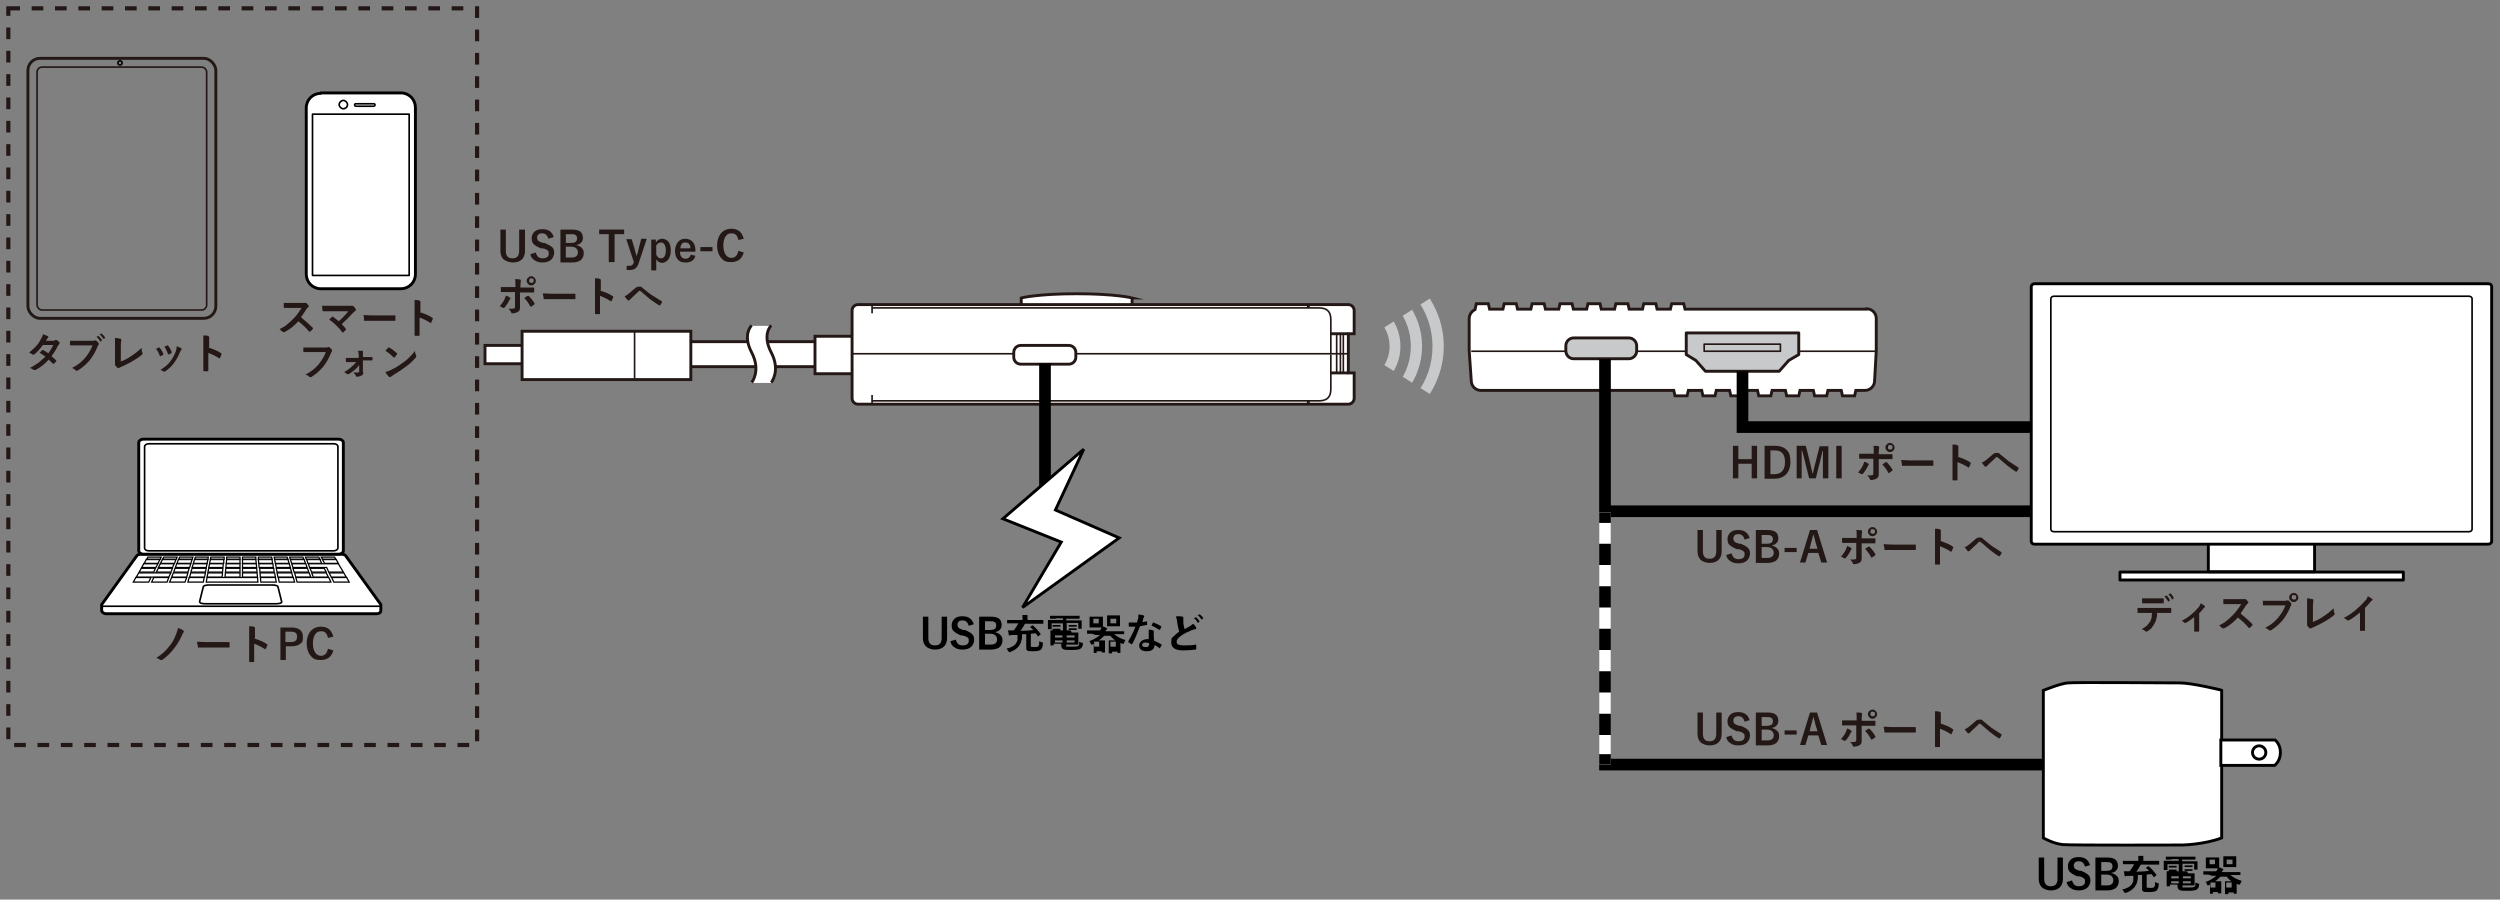 <?xml version="1.0" encoding="UTF-8"?>
<svg xmlns="http://www.w3.org/2000/svg" version="1.1" xmlns:xlink="http://www.w3.org/1999/xlink" viewBox="0 0 600 215.9">
  <rect x="0" y="0" width="600" height="215.9" fill="#808080" stroke="none"/>
  <!-- Generator: Adobe Illustrator 29.6.0, SVG Export Plug-In . SVG Version: 2.1.1 Build 207)  -->
  <defs>
    <clipPath id="clippath">
      <polygon points="330 80 330 86.2 348.9 98.2 348.9 68 330 80" fill="none"/>
    </clipPath>
  </defs>
  <g id="_レイヤー_1" data-name="レイヤー_1">
    <line x1="385.4" y1="122.7" x2="490.4" y2="122.7" fill="none" stroke="#000" stroke-width="2.8"/>
    <g>
      <path d="M77,22.3h19.2c2,0,3.5,1.6,3.5,3.5v40c0,2-1.6,3.5-3.5,3.5h-19.2c-2,0-3.5-1.6-3.5-3.5V25.9c0-2,1.6-3.5,3.5-3.5Z" fill="#fff" stroke="#000" stroke-linejoin="round" stroke-width=".7"/>
      <path d="M90,25.2c0,.2-.2.3-.3.3h-4.3c-.2,0-.3-.2-.3-.3h0c0-.2.1-.3.3-.3h4.3c.2,0,.3.1.3.3h0Z" fill="none" stroke="#000" stroke-linejoin="round" stroke-width=".4"/>
      <rect x="75" y="27.4" width="23.2" height="38.7" fill="none" stroke="#000" stroke-linejoin="round" stroke-width=".4"/>
      <path d="M83.4,25.1c0,.6-.5,1-1,1s-1-.5-1-1,.5-1,1-1,1,.5,1,1Z" fill="none" stroke="#000" stroke-linejoin="round" stroke-width=".4"/>
      <path d="M29.3,15.1c0,.3-.2.5-.5.5s-.5-.2-.5-.5.2-.5.5-.5.5.2.5.5Z" fill="none" stroke="#000" stroke-linejoin="round" stroke-width=".4"/>
    </g>
    <rect x="2" y="2" width="112.5" height="176.8" fill="none" stroke="#231815" stroke-dasharray="2.8" stroke-width="1"/>
    <g>
      <rect x="178" y="68.9" width="6" height="32.5" transform="translate(95.8 266) rotate(-90)" fill="#fff" stroke="#231815" stroke-miterlimit="10" stroke-width=".7"/>
      <rect x="119" y="80.3" width="4.4" height="9.5" transform="translate(36.1 206.3) rotate(-90)" fill="#fff" stroke="#231815" stroke-miterlimit="10" stroke-width=".7"/>
      <rect x="195.8" y="80.3" width="9" height="9.7" transform="translate(115.3 285.5) rotate(-90)" fill="#fff" stroke="#231815" stroke-miterlimit="10" stroke-width=".7"/>
      <g>
        <path d="M185,91.9s2.3-2.8,0-7.2c-2.3-4.4,0-6.5,0-6.5h-4.7s-2.3,2.1,0,6.5c2.3,4.4,0,7.2,0,7.2h4.7Z" fill="#fff"/>
        <path d="M180.4,78.1s-2.3,2.1,0,6.5c2.3,4.4,0,7.2,0,7.2" fill="none" stroke="#231815" stroke-width=".7"/>
        <path d="M185.1,78.1s-2.3,2.1,0,6.5c2.3,4.4,0,7.2,0,7.2" fill="none" stroke="#231815" stroke-width=".7"/>
      </g>
      <g>
        <path d="M271.7,71.5v3.2h-26.6v-3.2s4-1,13.3-1,13.3,1,13.3,1Z" fill="#fff" stroke="#231815" stroke-miterlimit="10" stroke-width=".7"/>
        <path d="M204.5,74.5v21.1c0,.7.6,1.4,1.4,1.4h117.7c.7,0,1.4-.6,1.4-1.4v-6.1s-1.4,0-1.4,0v-9.4h1.4s0-5.6,0-5.6c0-.7-.6-1.4-1.4-1.4h-117.7c-.7,0-1.4.6-1.4,1.4Z" fill="#fff" stroke="#231815" stroke-miterlimit="10" stroke-width=".7"/>
        <line x1="204.4" y1="84.9" x2="323.4" y2="84.9" fill="none" stroke="#231815" stroke-miterlimit="10" stroke-width=".4"/>
        <line x1="209.3" y1="73.1" x2="209.3" y2="75.2" fill="none" stroke="#231815" stroke-miterlimit="10" stroke-width=".4"/>
        <line x1="209.3" y1="94.8" x2="209.3" y2="96.9" fill="none" stroke="#231815" stroke-miterlimit="10" stroke-width=".4"/>
        <path d="M209.3,73.9h107.2c1.8,0,2.9.7,2.9,2.8v8.3" fill="none" stroke="#231815" stroke-miterlimit="10" stroke-width=".4"/>
        <line x1="323.4" y1="80.1" x2="319.4" y2="80.1" fill="none" stroke="#231815" stroke-miterlimit="10" stroke-width=".7"/>
        <line x1="323.4" y1="89.5" x2="319.4" y2="89.5" fill="none" stroke="#231815" stroke-miterlimit="10" stroke-width=".7"/>
        <line x1="314" y1="73.1" x2="314" y2="73.9" fill="none" stroke="#231815" stroke-miterlimit="10" stroke-width=".7"/>
        <path d="M209.3,96.2h107.2c1.8,0,2.9-.7,2.9-2.8v-8.3" fill="none" stroke="#231815" stroke-miterlimit="10" stroke-width=".4"/>
        <line x1="314" y1="97" x2="314" y2="96.2" fill="none" stroke="#231815" stroke-miterlimit="10" stroke-width=".7"/>
        <line x1="320.8" y1="80.1" x2="320.8" y2="89.6" fill="none" stroke="#231815" stroke-miterlimit="10" stroke-width=".4"/>
        <line x1="321.7" y1="80.1" x2="321.7" y2="89.6" fill="none" stroke="#231815" stroke-miterlimit="10" stroke-width=".4"/>
        <line x1="322.4" y1="80.1" x2="322.4" y2="89.6" fill="none" stroke="#231815" stroke-miterlimit="10" stroke-width=".4"/>
        <path d="M245,82.9h11.5c.9,0,1.7.7,1.7,1.7v1.1c0,.9-.7,1.7-1.7,1.7h-11.5c-.9,0-1.7-.7-1.7-1.7v-1.1c0-.9.7-1.7,1.7-1.7Z" fill="#fff" stroke="#231815" stroke-width=".7"/>
      </g>
      <rect x="125.3" y="79.5" width="40.5" height="11.6" fill="#fff" stroke="#231815" stroke-miterlimit="10" stroke-width=".7"/>
      <line x1="152.3" y1="91.2" x2="152.3" y2="79.4" fill="none" stroke="#231815" stroke-miterlimit="10" stroke-width=".4"/>
    </g>
    <line x1="250.8" y1="87.2" x2="250.8" y2="121.7" fill="none" stroke="#000" stroke-width="2.8"/>
    <polygon points="260.1 107.8 240.7 124.5 254.7 130.1 245.4 145.8 268.6 129.1 253.3 122.4 260.1 107.8" fill="#fff" stroke="#000" stroke-width=".7"/>
    <g>
      <path d="M91.4,145.3c0,0,0-.1,0-.2l-8.5-11.8c-.1-.2-.7-.3-1.3-.3h-47.4c-.6,0-1.2.1-1.3.3l-8.5,11.8c0,0,0,.2,0,.3v1.1c0,.4.5.8,1.1.8h64.9c.6,0,1-.3,1-.8v-1.2Z" fill="#fff" stroke="#000" stroke-width=".7"/>
      <path d="M66.3,144.9c.8,0,1.4-.2,1.3-.5h0l-.9-3.6h0c0-.2-.6-.4-1.3-.4h-15.3c-.7,0-1.3.2-1.3.4h0l-.9,3.6h0c0,.3.5.5,1.3.5h17.2Z" fill="#fff" stroke="#000" stroke-width=".4"/>
      <g>
        <g>
          <polygon points="32 139.7 32.6 138.6 32.6 138.6 36.2 138.6 36.2 138.6 35.7 139.7 35.7 139.7 32 139.7" fill="#fff" stroke="#000" stroke-width=".3"/>
          <polygon points="32.7 138.5 33.3 137.5 33.3 137.5 41 137.5 41 137.5 40.5 138.5 40.5 138.5 32.7 138.5" fill="#fff" stroke="#000" stroke-width=".3"/>
          <polygon points="33.4 137.3 33.9 136.4 33.9 136.4 37.3 136.4 37.3 136.4 36.9 137.3 36.9 137.3 33.4 137.3" fill="#fff" stroke="#000" stroke-width=".3"/>
          <polygon points="34 136.2 34.5 135.3 34.5 135.3 37.9 135.3 37.9 135.3 37.4 136.2 37.4 136.2 34 136.2" fill="#fff" stroke="#000" stroke-width=".3"/>
          <polygon points="34.6 135.2 35.1 134.3 35.1 134.3 38.4 134.3 38.4 134.3 37.9 135.2 37.9 135.2 34.6 135.2" fill="#fff" stroke="#000" stroke-width=".3"/>
          <polygon points="35.2 134.2 35.5 133.7 35.5 133.7 38.7 133.7 38.7 133.7 38.4 134.2 38.4 134.2 35.2 134.2" fill="#fff" stroke="#000" stroke-width=".3"/>
        </g>
        <g>
          <polygon points="36.4 139.7 36.9 138.6 36.9 138.6 40.5 138.6 40.5 138.6 40.1 139.7 40.1 139.7 36.4 139.7" fill="#fff" stroke="#000" stroke-width=".3"/>
          <polygon points="37.5 137.3 38 136.4 38 136.4 41.4 136.4 41.4 136.4 41 137.3 41 137.3 37.5 137.3" fill="#fff" stroke="#000" stroke-width=".3"/>
          <polygon points="38 136.2 38.5 135.3 38.5 135.3 41.8 135.3 41.8 135.3 41.4 136.2 41.4 136.2 38 136.2" fill="#fff" stroke="#000" stroke-width=".3"/>
          <polygon points="38.5 135.2 39 134.3 39 134.3 42.2 134.3 42.2 134.3 41.9 135.2 41.9 135.2 38.5 135.2" fill="#fff" stroke="#000" stroke-width=".3"/>
          <polygon points="39 134.2 39.3 133.7 39.3 133.7 42.5 133.7 42.5 133.7 42.3 134.2 42.3 134.2 39 134.2" fill="#fff" stroke="#000" stroke-width=".3"/>
        </g>
        <g>
          <polygon points="40.7 139.7 41.2 138.6 41.2 138.6 44.8 138.6 44.8 138.6 44.4 139.7 44.4 139.7 40.7 139.7" fill="#fff" stroke="#000" stroke-width=".3"/>
          <polygon points="41.2 138.5 41.6 137.5 41.6 137.5 45.1 137.5 45.1 137.5 44.8 138.5 44.8 138.5 41.2 138.5" fill="#fff" stroke="#000" stroke-width=".3"/>
          <polygon points="41.7 137.3 42 136.4 42 136.4 45.4 136.4 45.4 136.4 45.1 137.3 45.1 137.3 41.7 137.3" fill="#fff" stroke="#000" stroke-width=".3"/>
          <polygon points="42.1 136.2 42.4 135.3 42.4 135.3 45.8 135.3 45.8 135.3 45.5 136.2 45.5 136.2 42.1 136.2" fill="#fff" stroke="#000" stroke-width=".3"/>
          <polygon points="42.5 135.2 42.8 134.3 42.8 134.3 46.1 134.3 46.1 134.3 45.8 135.2 45.8 135.2 42.5 135.2" fill="#fff" stroke="#000" stroke-width=".3"/>
          <polygon points="42.9 134.2 43.1 133.7 43.1 133.7 46.3 133.7 46.3 133.7 46.1 134.2 46.1 134.2 42.9 134.2" fill="#fff" stroke="#000" stroke-width=".3"/>
        </g>
        <g>
          <polygon points="45.1 139.7 45.4 138.6 45.4 138.6 49 138.6 49 138.6 48.8 139.7 48.8 139.7 45.1 139.7" fill="#fff" stroke="#000" stroke-width=".3"/>
          <polygon points="45.5 138.5 45.8 137.5 45.8 137.5 49.3 137.5 49.3 137.5 49.1 138.5 49.1 138.5 45.5 138.5" fill="#fff" stroke="#000" stroke-width=".3"/>
          <polygon points="45.8 137.3 46.1 136.4 46.1 136.4 49.5 136.4 49.5 136.4 49.3 137.3 49.3 137.3 45.8 137.3" fill="#fff" stroke="#000" stroke-width=".3"/>
          <polygon points="46.1 136.2 46.4 135.3 46.4 135.3 49.7 135.3 49.7 135.3 49.5 136.2 49.5 136.2 46.1 136.2" fill="#fff" stroke="#000" stroke-width=".3"/>
          <polygon points="46.4 135.2 46.7 134.3 46.7 134.3 49.9 134.3 49.9 134.3 49.7 135.2 49.7 135.2 46.4 135.2" fill="#fff" stroke="#000" stroke-width=".3"/>
          <polygon points="46.7 134.2 46.9 133.7 46.9 133.7 50 133.7 50 133.7 49.9 134.2 49.9 134.2 46.7 134.2" fill="#fff" stroke="#000" stroke-width=".3"/>
        </g>
        <g>
          <polygon points="49.5 139.7 49.7 138.6 49.7 138.6 61.8 138.6 61.8 138.6 61.9 139.7 61.9 139.7 49.5 139.7" fill="#fff" stroke="#000" stroke-width=".3"/>
          <polygon points="49.7 138.5 49.9 137.5 49.9 137.5 53.4 137.5 53.4 137.5 53.3 138.5 53.3 138.5 49.7 138.5" fill="#fff" stroke="#000" stroke-width=".3"/>
          <polygon points="49.9 137.3 50.1 136.4 50.1 136.4 53.5 136.4 53.5 136.4 53.4 137.3 53.4 137.3 49.9 137.3" fill="#fff" stroke="#000" stroke-width=".3"/>
          <polygon points="50.1 136.2 50.3 135.3 50.3 135.3 53.6 135.3 53.6 135.3 53.5 136.2 53.5 136.2 50.1 136.2" fill="#fff" stroke="#000" stroke-width=".3"/>
          <polygon points="50.3 135.2 50.5 134.3 50.5 134.3 53.7 134.3 53.7 134.3 53.7 135.2 53.7 135.2 50.3 135.2" fill="#fff" stroke="#000" stroke-width=".3"/>
          <polygon points="50.5 134.2 50.6 133.7 50.6 133.7 53.8 133.7 53.8 133.7 53.8 134.2 53.8 134.2 50.5 134.2" fill="#fff" stroke="#000" stroke-width=".3"/>
        </g>
        <g>
          <polygon points="54 138.5 54.1 137.5 54.1 137.5 57.6 137.5 57.6 137.5 57.6 138.5 57.6 138.5 54 138.5" fill="#fff" stroke="#000" stroke-width=".3"/>
          <polygon points="54.1 137.3 54.2 136.4 54.2 136.4 57.6 136.4 57.6 136.4 57.6 137.3 57.6 137.3 54.1 137.3" fill="#fff" stroke="#000" stroke-width=".3"/>
          <polygon points="54.2 136.2 54.3 135.3 54.3 135.3 57.6 135.3 57.6 135.3 57.6 136.2 57.6 136.2 54.2 136.2" fill="#fff" stroke="#000" stroke-width=".3"/>
          <polygon points="54.3 135.2 54.4 134.3 54.4 134.3 57.6 134.3 57.6 134.3 57.6 135.2 57.6 135.2 54.3 135.2" fill="#fff" stroke="#000" stroke-width=".3"/>
          <polygon points="54.4 134.2 54.4 133.7 54.4 133.7 57.6 133.7 57.6 133.7 57.6 134.2 57.6 134.2 54.4 134.2" fill="#fff" stroke="#000" stroke-width=".3"/>
        </g>
        <g>
          <polygon points="58.2 138.5 58.2 137.5 58.2 137.5 61.7 137.5 61.7 137.5 61.8 138.5 61.8 138.5 58.2 138.5" fill="#fff" stroke="#000" stroke-width=".3"/>
          <polygon points="58.2 137.3 58.2 136.4 58.2 136.4 61.6 136.4 61.6 136.4 61.7 137.3 61.7 137.3 58.2 137.3" fill="#fff" stroke="#000" stroke-width=".3"/>
          <polygon points="58.2 136.2 58.2 135.3 58.2 135.3 61.5 135.3 61.5 135.3 61.6 136.2 61.6 136.2 58.2 136.2" fill="#fff" stroke="#000" stroke-width=".3"/>
          <polygon points="58.2 135.2 58.2 134.3 58.2 134.3 61.4 134.3 61.4 134.3 61.5 135.2 61.5 135.2 58.2 135.2" fill="#fff" stroke="#000" stroke-width=".3"/>
          <polygon points="58.2 134.2 58.2 133.7 58.2 133.7 61.4 133.7 61.4 133.7 61.4 134.2 61.4 134.2 58.2 134.2" fill="#fff" stroke="#000" stroke-width=".3"/>
        </g>
        <g>
          <polygon points="62.6 139.7 62.5 138.6 62.5 138.6 66.1 138.6 66.1 138.6 66.3 139.7 66.3 139.7 62.6 139.7" fill="#fff" stroke="#000" stroke-width=".3"/>
          <polygon points="62.5 138.5 62.4 137.5 62.4 137.5 65.9 137.5 65.9 137.5 66.1 138.5 66.1 138.5 62.5 138.5" fill="#fff" stroke="#000" stroke-width=".3"/>
          <polygon points="62.4 137.3 62.3 136.4 62.3 136.4 65.7 136.4 65.7 136.4 65.8 137.3 65.8 137.3 62.4 137.3" fill="#fff" stroke="#000" stroke-width=".3"/>
          <polygon points="62.2 136.2 62.1 135.3 62.1 135.3 65.5 135.3 65.5 135.3 65.6 136.2 65.6 136.2 62.2 136.2" fill="#fff" stroke="#000" stroke-width=".3"/>
          <polygon points="62.1 135.2 62 134.3 62 134.3 65.3 134.3 65.3 134.3 65.4 135.2 65.4 135.2 62.1 135.2" fill="#fff" stroke="#000" stroke-width=".3"/>
          <polygon points="62 134.2 62 133.7 62 133.7 65.2 133.7 65.2 133.7 65.3 134.2 65.3 134.2 62 134.2" fill="#fff" stroke="#000" stroke-width=".3"/>
        </g>
        <g>
          <polygon points="67 139.7 66.8 138.6 66.8 138.6 70.4 138.6 70.4 138.6 70.7 139.7 70.7 139.7 67 139.7" fill="#fff" stroke="#000" stroke-width=".3"/>
          <polygon points="66.7 138.5 66.5 137.5 66.5 137.5 70 137.5 70 137.5 70.3 138.5 70.3 138.5 66.7 138.5" fill="#fff" stroke="#000" stroke-width=".3"/>
          <polygon points="66.5 137.3 66.3 136.4 66.3 136.4 69.7 136.4 69.7 136.4 70 137.3 70 137.3 66.5 137.3" fill="#fff" stroke="#000" stroke-width=".3"/>
          <polygon points="66.3 136.2 66.1 135.3 66.1 135.3 69.4 135.3 69.4 135.3 69.7 136.2 69.7 136.2 66.3 136.2" fill="#fff" stroke="#000" stroke-width=".3"/>
          <polygon points="66.1 135.2 65.9 134.3 65.9 134.3 69.1 134.3 69.1 134.3 69.4 135.2 69.4 135.2 66.1 135.2" fill="#fff" stroke="#000" stroke-width=".3"/>
          <polygon points="65.9 134.2 65.8 133.7 65.8 133.7 68.9 133.7 68.9 133.7 69.1 134.2 69.1 134.2 65.9 134.2" fill="#fff" stroke="#000" stroke-width=".3"/>
        </g>
        <g>
          <polygon points="71 138.5 70.7 137.5 70.7 137.5 74.2 137.5 74.2 137.5 74.6 138.5 74.6 138.5 71 138.5" fill="#fff" stroke="#000" stroke-width=".3"/>
          <polygon points="70.6 137.3 70.3 136.4 70.3 136.4 73.8 136.4 73.8 136.4 74.1 137.3 74.1 137.3 70.6 137.3" fill="#fff" stroke="#000" stroke-width=".3"/>
          <polygon points="70.3 136.2 70 135.3 70 135.3 73.4 135.3 73.4 135.3 73.7 136.2 73.7 136.2 70.3 136.2" fill="#fff" stroke="#000" stroke-width=".3"/>
          <polygon points="70 135.2 69.7 134.3 69.7 134.3 73 134.3 73 134.3 73.3 135.2 73.3 135.2 70 135.2" fill="#fff" stroke="#000" stroke-width=".3"/>
          <polygon points="69.7 134.2 69.5 133.7 69.5 133.7 72.7 133.7 72.7 133.7 72.9 134.2 72.9 134.2 69.7 134.2" fill="#fff" stroke="#000" stroke-width=".3"/>
        </g>
        <g>
          <polygon points="71.3 139.7 71 138.6 71 138.6 78.9 138.6 78.9 138.6 79.4 139.7 79.4 139.7 71.3 139.7" fill="#fff" stroke="#000" stroke-width=".3"/>
          <polygon points="75.2 138.5 74.8 137.5 74.8 137.5 78.3 137.5 78.3 137.5 78.8 138.5 78.8 138.5 75.2 138.5" fill="#fff" stroke="#000" stroke-width=".3"/>
          <polygon points="74.8 137.3 74.4 136.4 74.4 136.4 77.8 136.4 77.8 136.4 78.3 137.3 78.3 137.3 74.8 137.3" fill="#fff" stroke="#000" stroke-width=".3"/>
          <polygon points="73.9 135.2 73.6 134.3 73.6 134.3 76.8 134.3 76.8 134.3 77.2 135.2 77.2 135.2 73.9 135.2" fill="#fff" stroke="#000" stroke-width=".3"/>
          <polygon points="73.5 134.2 73.3 133.7 73.3 133.7 76.5 133.7 76.5 133.7 76.8 134.2 76.8 134.2 73.5 134.2" fill="#fff" stroke="#000" stroke-width=".3"/>
        </g>
        <g>
          <polygon points="80.1 139.7 79.6 138.6 79.6 138.6 83.2 138.6 83.2 138.6 83.8 139.7 83.8 139.7 80.1 139.7" fill="#fff" stroke="#000" stroke-width=".3"/>
          <polygon points="79.5 138.5 79 137.5 79 137.5 82.5 137.5 82.5 137.5 83.1 138.5 83.1 138.5 79.5 138.5" fill="#fff" stroke="#000" stroke-width=".3"/>
          <polygon points="74 135.3 74.3 136.2 74.3 136.2 78.4 136.2 78.4 136.2 78.9 137.3 78.9 137.3 82.4 137.3 82.4 137.3 81.2 135.3 81.2 135.3 74 135.3" fill="#fff" stroke="#000" stroke-width=".3"/>
          <polygon points="77.9 135.2 77.4 134.3 77.4 134.3 80.7 134.3 80.7 134.3 81.2 135.2 81.2 135.2 77.9 135.2" fill="#fff" stroke="#000" stroke-width=".3"/>
          <polygon points="77.4 134.2 77.1 133.7 77.1 133.7 80.3 133.7 80.3 133.7 80.6 134.2 80.6 134.2 77.4 134.2" fill="#fff" stroke="#000" stroke-width=".3"/>
        </g>
      </g>
      <path d="M81.3,133c.6,0,1.1-.4,1.1-.8v-26c0-.4-.5-.8-1.1-.8h-46.9c-.6,0-1.1.4-1.1.8v26c0,.4.5.8,1.1.8h46.9Z" fill="#fff" stroke="#000" stroke-width=".7"/>
      <path d="M80.1,132.2c.5,0,1-.3,1-.7v-24.3c0-.4-.4-.7-1-.7h-44.4c-.5,0-1,.3-1,.7v24.3c0,.4.4.7,1,.7h44.4Z" fill="#fff" stroke="#000" stroke-width=".4"/>
      <line x1="91.3" y1="145.5" x2="24.4" y2="145.5" fill="#fff" stroke="#000" stroke-width=".4"/>
    </g>
    <g>
      <rect x="6.7" y="14" width="45.1" height="62.4" rx="2.9" ry="2.9" fill="none" stroke="#231815" stroke-width=".7"/>
      <rect x="8.9" y="16.1" width="40.7" height="58.3" rx="1.2" ry="1.2" fill="none" stroke="#231815" stroke-width=".4"/>
    </g>
    <g>
      <g>
        <path d="M448,74.2h-43.6l-.3-1.3h-2.9l-.3,1.3h-3.2l-.3-1.3h-2.9l-.3,1.3h-3.2l-.3-1.3h-2.9l-.3,1.3h-3.2l-.3-1.3h-2.9l-.3,1.3h-3.2l-.3-1.3h-2.9l-.3,1.3h-3.2l-.3-1.3h-2.9l-.3,1.3h-3.2l-.3-1.3h-2.9l-.3,1.3h-3.2l-.3-1.3h-2.9l-.3,1.4c-.8.4-1.4,1.2-1.4,2.2v7.7l.5,7.2c0,1.3,1.1,2.3,2.3,2.3h46.3l.3,1.3h2.9l.3-1.3h3.2l.3,1.3h2.9l.3-1.3h3.2l.3,1.3h2.9l.3-1.3h3.2l.3,1.3h2.9l.3-1.3h3.2l.3,1.3h2.9l.3-1.3h3.2l.3,1.3h2.9l.3-1.3h3.2l.3,1.3h2.9l.3-1.3h2.2c1.3,0,2.3-1.1,2.3-2.3l.4-7.2v-7.8c0-1.3-1.1-2.3-2.3-2.3Z" fill="#fff" stroke="#231815" stroke-miterlimit="10" stroke-width=".7"/>
        <line x1="353.1" y1="84.3" x2="450.4" y2="84.3" fill="none" stroke="#231815" stroke-miterlimit="10" stroke-width=".4"/>
        <g>
          <polygon points="427 89.1 429.3 86.5 431.7 85.1 431.7 79.9 404.7 79.9 404.7 85.1 407 86.5 409.3 89.1 427 89.1" fill="#c8c9ca" stroke="#231815" stroke-linejoin="round" stroke-width=".7"/>
          <rect x="409" y="82.6" width="18.3" height="1.7" fill="none" stroke="#231815" stroke-linejoin="round" stroke-width=".4"/>
        </g>
        <path d="M377.7,81.1h13.2c1.1,0,1.9.9,1.9,1.9v1.2c0,1.1-.9,1.9-1.9,1.9h-13.2c-1.1,0-1.9-.9-1.9-1.9v-1.2c0-1.1.9-1.9,1.9-1.9Z" fill="#c8c9ca" stroke="#231815" stroke-width=".7"/>
      </g>
      <polyline points="418.2 89.1 418.2 102.5 504.3 102.5" fill="none" stroke="#000" stroke-width="2.8"/>
      <polyline points="385.2 86.2 385.2 183.5 508.6 183.5" fill="none" stroke="#000" stroke-width="2.8"/>
      <g>
        <rect x="508.8" y="137.3" width="68" height="1.9" fill="#fff" stroke="#000" stroke-linejoin="round" stroke-width=".7"/>
        <rect x="530" y="127.9" width="25.5" height="9.3" fill="#fff" stroke="#000" stroke-linejoin="round" stroke-width=".7"/>
        <path d="M597.2,130.6c.4,0,.8-.3.8-.7v-61.1c0-.4-.3-.7-.8-.7h-108.9c-.4,0-.8.3-.8.7v61.1c0,.4.3.7.8.7h108.9Z" fill="#fff" stroke="#000" stroke-width=".7"/>
        <path d="M592.6,127.6c.4,0,.7-.3.7-.6v-55.3c0-.3-.3-.6-.7-.6h-99.7c-.4,0-.7.3-.7.6v55.3c0,.3.3.6.7.6h99.7Z" fill="#fff" stroke="#000" stroke-width=".4"/>
      </g>
    </g>
    <g clip-path="url(#clippath)">
      <path d="M333.7,90.2l-2.1-1.6c1.2-1.6,1.9-3.5,1.9-5.5s-.7-3.9-1.9-5.5l2.1-1.6c1.6,2.1,2.4,4.5,2.4,7.1s-.8,5-2.4,7.1Z" fill="#c8c9ca"/>
      <path d="M337.6,93.8l-2.1-1.6c2-2.6,3.1-5.8,3.1-9.1s-1.1-6.4-3.1-9.1l2.1-1.6c2.4,3.1,3.7,6.8,3.7,10.7s-1.3,7.6-3.7,10.7Z" fill="#c8c9ca"/>
      <path d="M342,96.2l-2.1-1.6c2.6-3.3,3.9-7.3,3.9-11.5s-1.4-8.2-3.9-11.5l2.1-1.6c2.9,3.8,4.5,8.3,4.5,13.1s-1.6,9.3-4.5,13.1Z" fill="#c8c9ca"/>
    </g>
    <line x1="385.2" y1="123" x2="385.2" y2="183.5" fill="none" stroke="#fff" stroke-width="2.8"/>
    <g>
      <line x1="385.2" y1="123" x2="385.2" y2="125.5" fill="none" stroke="#000" stroke-width="2.8"/>
      <line x1="385.2" y1="130.5" x2="385.2" y2="178.5" fill="none" stroke="#000" stroke-dasharray="5.1 5.1" stroke-width="2.8"/>
      <line x1="385.2" y1="181" x2="385.2" y2="183.5" fill="none" stroke="#000" stroke-width="2.8"/>
    </g>
  </g>
  <g id="_レイヤー_2" data-name="レイヤー_2">
    <g>
      <path d="M517.7,147c0,.6,0,1.1-.2,1.5,0,.4-.2.7-.4,1.1-.2.4-.5.8-.8,1.2-.3.3-.6.5-.9.7-.1,0-.2.1-.3.1,0,0-.1,0-.2-.1-.2-.2-.5-.4-.9-.5.5-.3,1-.6,1.3-.9.3-.3.5-.6.7-.9.2-.3.3-.7.4-1,0-.3,0-.7.1-1.1h-1.9c-.3,0-.8,0-1.5,0,0,0-.1,0-.1-.2,0-.3,0-.6,0-1,.4,0,.9,0,1.7,0h4.4c.7,0,1.3,0,1.9,0,0,0,.1,0,.1.2,0,0,0,.2,0,.4s0,.3,0,.4c0,.1,0,.2-.1.2-.7,0-1.3,0-1.9,0h-1.3ZM514.1,143.6c.6,0,1.1,0,1.6,0h1.8c.7,0,1.2,0,1.7,0,0,0,.1,0,.1.2,0,.1,0,.2,0,.4s0,.2,0,.4c0,.1,0,.2-.1.2-.5,0-1.1,0-1.7,0h-1.8c-.2,0-.7,0-1.4,0-.1,0-.2,0-.2-.2,0,0,0-.2,0-.5,0-.2,0-.4,0-.5ZM519.4,143.2l.6-.3s0,0,0,0c0,0,0,0,0,0,.3.3.6.7.8,1.2,0,0,0,0,0,0,0,0,0,0,0,0l-.4.3s0,0,0,0c0,0,0,0,0,0-.3-.5-.6-.9-.9-1.2ZM520.4,142.7l.5-.3s0,0,0,0,0,0,0,0c.4.3.6.7.8,1.1,0,0,0,0,0,0,0,0,0,0,0,.1l-.4.3s0,0,0,0c0,0,0,0,0,0-.2-.5-.5-.9-.9-1.2Z" fill="#231815"/>
      <path d="M527.8,147.2v2.6c0,0,0,.6,0,1.6h0c0,.1,0,.2-.2.2-.1,0-.3,0-.4,0s-.3,0-.4,0c-.1,0-.2,0-.2-.2h0s0-.3,0-.9c0-.3,0-.5,0-.7v-1.7c-.8.7-1.5,1.1-2,1.4,0,0,0,0-.1,0,0,0-.1,0-.2,0-.2-.2-.4-.4-.7-.5,1.6-.8,2.9-1.9,4.1-3.3.2-.3.4-.6.5-.9.5.3.8.5.9.6,0,0,.1.1.1.2s0,.1-.1.2c-.1,0-.3.2-.4.4-.3.4-.6.7-.9,1Z" fill="#231815"/>
      <path d="M537.9,147.4c.9.7,1.8,1.5,2.7,2.4,0,0,0,0,0,.1s0,0,0,.1c-.2.3-.4.5-.7.7,0,0,0,0-.1,0s0,0-.1,0c-.7-.9-1.6-1.7-2.6-2.5-1,1.1-2.1,2-3.3,2.6-.1,0-.2,0-.2,0,0,0-.1,0-.2,0-.2-.2-.5-.4-.8-.7.8-.4,1.5-.8,2-1.3.5-.4.9-.8,1.4-1.3.7-.7,1.3-1.6,1.9-2.5h-2.6c-.5,0-1,0-1.6,0,0,0-.1,0-.1-.2,0-.3,0-.6,0-1,.4,0,.9,0,1.7,0h2.7c.3,0,.6,0,.7,0,0,0,0,0,.1,0s0,0,.2,0c.2.2.4.4.6.7,0,0,0,0,0,.1,0,0,0,.1-.1.2-.1.1-.3.3-.4.4-.4.6-.8,1.3-1.3,1.9Z" fill="#231815"/>
      <path d="M542.9,144.2c.4,0,1,0,1.9,0h3.5c.2,0,.4,0,.5-.1,0,0,.1,0,.2,0s.1,0,.2,0c.3.2.5.5.7.7,0,0,0,.1,0,.2s0,.1,0,.2c0,0-.1.2-.2.4-.5,1.3-1.2,2.4-1.9,3.3-.9,1-1.8,1.8-2.8,2.4,0,0-.2,0-.3,0s-.2,0-.2-.1c-.2-.2-.5-.4-.9-.5.8-.4,1.4-.8,1.9-1.2.4-.4.9-.8,1.3-1.3.7-.9,1.3-1.8,1.7-2.9h-3.6c-.4,0-.9,0-1.6,0-.1,0-.2,0-.2-.2,0-.2,0-.5,0-1ZM550.5,142.3c.3,0,.6.1.8.4.2.2.3.4.3.7s-.1.6-.4.8c-.2.2-.4.3-.7.3s-.6-.1-.8-.4c-.2-.2-.3-.4-.3-.7s.1-.6.4-.8c.2-.2.4-.3.7-.3ZM550.5,142.8c-.2,0-.3,0-.4.2,0,.1-.1.2-.1.4s0,.3.2.4c.1,0,.2.1.4.1s.3,0,.4-.2c0-.1.1-.2.1-.4s0-.3-.2-.4c-.1,0-.2-.1-.4-.1Z" fill="#231815"/>
      <path d="M555,149.3c.8-.3,1.7-.7,2.5-1.3,1-.6,1.8-1.3,2.6-2,0,.5,0,.8.2,1.2,0,0,0,.1,0,.2,0,0,0,.2-.1.2-.7.6-1.6,1.2-2.5,1.7-.7.4-1.5.8-2.4,1.2-.3.1-.4.2-.6.3,0,0-.1,0-.2,0s-.1,0-.2,0c-.2-.2-.4-.4-.6-.7,0,0,0-.1,0-.2s0-.1,0-.2c0,0,0-.3,0-.6v-3.8c0-.8,0-1.3,0-1.7.6,0,1.1.2,1.3.2.1,0,.2,0,.2.2s0,.1,0,.2c0,.2-.1.6-.1,1.2v3.7Z" fill="#231815"/>
      <path d="M567.6,145.8v3.3c0,.6,0,1.3,0,2.1h0c0,.1,0,.2-.1.2-.2,0-.3,0-.5,0s-.3,0-.5,0c0,0-.1,0-.1-.1h0c0-.2,0-.6,0-1.1,0-.4,0-.7,0-.9v-2.3c-1,.8-1.9,1.5-2.7,1.9,0,0,0,0-.1,0s-.1,0-.2,0c-.2-.2-.5-.4-.9-.6,1.2-.6,2.2-1.3,3.1-2.1.8-.7,1.5-1.4,2.1-2.1.3-.3.5-.7.6-1,.5.3.9.5,1.1.7,0,0,0,0,0,.1,0,0,0,.2-.1.2-.1,0-.3.3-.6.6-.3.4-.7.8-1.2,1.3Z" fill="#231815"/>
    </g>
    <g>
      <path d="M227.3,148v5.1c0,1-.3,1.7-.9,2.2-.5.4-1.2.6-2,.6s-1.7-.3-2.2-.8c-.5-.5-.7-1.2-.7-2v-5.1h1.3v5.1c0,1.2.5,1.8,1.6,1.8s1.6-.6,1.6-1.8v-5.1h1.2Z"/>
      <path d="M233.8,149.8l-1.3.4c-.2-.8-.7-1.3-1.4-1.3s-.8.1-1,.3c-.2.2-.3.4-.3.7s.1.6.3.8c.2.2.6.3,1.1.5h.4c.9.4,1.5.7,1.8,1.1.3.3.4.8.4,1.3s-.3,1.3-.8,1.7c-.5.4-1.1.6-2,.6s-1.5-.2-2-.6c-.5-.3-.8-.8-.9-1.4l1.3-.4c.1.5.3.8.6,1.1.3.2.6.3,1,.3,1,0,1.5-.4,1.5-1.1s-.1-.6-.3-.8c-.2-.2-.6-.3-1.2-.5h-.4c-.9-.4-1.4-.7-1.8-1.1-.3-.3-.4-.8-.4-1.4s.3-1.2.8-1.6c.5-.4,1.1-.5,1.8-.5,1.4,0,2.3.6,2.7,1.9Z"/>
      <path d="M235.1,148h2.7c1,0,1.7.2,2.1.6.3.3.5.8.5,1.4s-.2.9-.5,1.2c-.3.3-.6.4-1.1.5h0c.6.2,1.1.4,1.4.8.3.3.4.7.4,1.2,0,.7-.3,1.3-.8,1.7-.5.3-1.1.5-1.9.5h-2.9v-7.8ZM236.4,149v2.2h1.2c.5,0,1-.1,1.2-.3.2-.2.3-.5.3-.8s-.1-.7-.4-.8c-.2-.2-.6-.2-1.1-.2h-1.3ZM236.4,152.2v2.5h1.4c.5,0,.9-.1,1.2-.4.2-.2.3-.5.3-.9s-.2-.7-.5-1c-.3-.2-.7-.3-1.2-.3h-1.3Z"/>
      <path d="M243,149.6h-1.3c0,0,0,0,0,0,0,0,0,0,0,0v-.8c0,0,0,0,0,0,0,0,0,0,0,0h1.3s2.4,0,2.4,0v-.2c0-.4,0-.8,0-1,.5,0,.8,0,1,0,.1,0,.2,0,.2.1s0,0,0,.2c0,0,0,.3,0,.7v.2h3.8c0,0,0,0,0,0,0,0,0,0,0,0v.8c0,0,0,0,0,.1,0,0,0,0,0,0h-1.3s-3.1,0-3.1,0c-.5.8-.8,1.4-1.1,1.7,1.3,0,2.4-.1,3.1-.2-.2-.2-.4-.4-.8-.7,0,0,0,0,0,0s0,0,0,0l.5-.4s0,0,.1,0,0,0,.1,0c.7.6,1.3,1.3,1.9,2.1,0,0,0,0,0,0,0,0,0,0,0,0l-.6.5s0,0-.1,0c0,0,0,0-.1-.1-.2-.3-.3-.5-.4-.6-.7,0-1.1.1-1.2.1v2.6c0,.3,0,.5,0,.5,0,0,.4.1.8.1s.8,0,1-.2c0,0,.1-.2.2-.4,0-.1,0-.4,0-.8.2.1.5.2.7.3.1,0,.2,0,.2,0,0,0,0,0,0,.1s0,0,0,.1c0,.7-.2,1.2-.5,1.5-.3.3-.9.4-1.8.4s-1.3,0-1.5-.2c-.1-.1-.2-.2-.2-.4,0-.1,0-.3,0-.6v-2.9h-1c0,.7,0,1.2-.2,1.6,0,.3-.2.7-.4,1-.4.7-1.2,1.3-2.3,1.7-.1,0-.2,0-.2,0,0,0-.1,0-.2-.2-.1-.2-.3-.5-.5-.6,1.2-.3,2-.7,2.4-1.4.2-.3.3-.6.3-.9,0-.2,0-.6,0-1h-1.2c-.3,0-.5,0-.6.1,0,0-.1,0-.2,0s-.1,0-.1-.2c0-.2-.1-.5-.2-1,.2,0,.5,0,.7,0s.2,0,.3,0h.4c.4-.5.8-1.1,1.1-1.7h-1.6Z"/>
      <path d="M253.4,148.5h-1.3c0,0,0,0-.1,0,0,0,0,0,0,0v-.7c0,0,0,0,0,0,0,0,0,0,0,0h1.3s4.4,0,4.4,0h1.4c0,0,0,0,0,0s0,0,0,0v.7c0,0,0,0,0,0s0,0,0,0h-1.4s-1.8,0-1.8,0v.4h3.7c0,0,0,0,0,0s0,0,0,0v.5s0,.5,0,.5v1c0,0,0,0,0,0s0,0,0,0h-.8c0,0,0,0,0,0s0,0,0,0v-1.4h-2.8v1.9c0,0,0,0,0,0h-.8c0,0-.1,0-.1,0v-1s0-.8,0-.8h-2.7v1.4c0,0,0,0,0,0s0,0,0,0h-.8c0,0-.1,0-.1-.1v-1s0-.4,0-.4v-.6c0,0,0-.1,0-.1h1.3s2.3,0,2.3,0v-.4h-1.7ZM257.2,151.8h1.6c0,0,0,0,0,0,0,0,0,0,0,0v.9s0,1.1,0,1.1v.9s0,0,0,0c0,0,0,0,0,0h-1.6s-1.3,0-1.3,0v.2c0,.1,0,.2,0,.3,0,0,0,0,.1,0,.2,0,.6,0,1.3,0s1.3,0,1.5-.2c0,0,.2-.2.2-.3,0-.1,0-.4,0-.7.2.1.5.2.7.3.1,0,.2,0,.2,0,0,0,0,0,0,.1s0,0,0,.1c0,.6-.3,1-.6,1.2-.3.2-1,.3-2.1.3s-1.7,0-2-.2c-.3-.1-.5-.4-.5-.9v-.4h-1.8v.4c0,0,0,0,0,0s0,0,0,0h-.8c0,0,0,0,0-.1v-.9s0-1.6,0-1.6v-.9c0,0,0,0,0-.1,0,0,0,0,0,0h1.5s3.4,0,3.4,0ZM254.4,150c0,0,.1,0,.1,0v.4s0,0-.1,0h-.6s-.5,0-.5,0h-.6c0,0-.1,0-.1,0v-.4c0,0,0,0,.1,0h.6s.5,0,.5,0h.6ZM254.4,150.9c0,0,.1,0,.1,0v.4c0,0,0,0-.1,0h-.6s-.5,0-.5,0h-.6c0,0-.1,0-.1,0v-.4c0,0,0,0,.1,0h.6s.5,0,.5,0h.6ZM253.2,153h1.8v-.5h-1.8v.5ZM253.2,154.2h1.8v-.5h-1.8v.5ZM257.9,152.5h-1.9v.5h1.9v-.5ZM257.9,154.2v-.5h-1.9v.5h1.9ZM258.3,150c0,0,.1,0,.1,0v.4c0,0,0,0-.1,0h-.6s-.5,0-.5,0h-.6c0,0-.1,0-.1,0v-.4c0,0,0,0,.1,0h.6s.5,0,.5,0h.6ZM258.3,150.8c0,0,.1,0,.1,0v.4c0,0,0,0-.1,0h-.6s-.5,0-.5,0h-.6c0,0-.1,0-.1,0v-.4c0,0,0,0,.1,0h.6s.5,0,.5,0h.6Z"/>
      <path d="M262.1,152.1h-1.2c0,0,0,0,0,0v-.7c0,0,0-.1,0-.1h1.2s1.9,0,1.9,0h0c.2-.3.3-.5.4-.7-.2,0-.5,0-.8,0h-2c0,0,0,0-.1,0,0,0,0,0,0,0v-.8s0-1,0-1v-.8c0,0,0,0,0,0,0,0,0,0,0,0h1s1.1,0,1.1,0h1c0,0,0,0,.1,0,0,0,0,0,0,0v.8s0,1,0,1c0,.3,0,.5,0,.6.3,0,.6.2.8.3.1,0,.2.1.2.2s0,.1-.1.2c-.1,0-.2.2-.3.4h4.4c0,0,0,0,.1,0,0,0,0,0,0,0v.7s0,0,0,0c0,0,0,0-.1,0h-1.2s-1.1,0-1.1,0c.8.7,1.7,1.1,2.7,1.4-.1.2-.2.4-.3.6,0,.2-.1.3-.2.3s0,0-.2,0c-.1,0-.3-.1-.5-.2v2.3c0,0,0,.1,0,.1h-.7c0,0,0,0,0,0s0,0,0,0v-.3h-1.3v.4c0,0,0,0,0,0s0,0,0,0h-.7c0,0,0,0-.1,0,0,0,0,0,0,0v-1.4s0-.7,0-.7v-1c0,0,0,0,0,0,0,0,0,0,0,0h.9s.7,0,.7,0c-.5-.3-.9-.7-1.2-1.1h-1.5c-.4.4-.8.8-1.3,1.1h1.5c0,0,0,0,0,0s0,0,0,0v.9s0,.6,0,.6v1.4c0,0,0,0,0,0,0,0,0,0,0,0h-.7c0,0,0,0-.1,0,0,0,0,0,0,0v-.3h-1.2v.4c0,0,0,0,0,0,0,0,0,0,0,0h-.7c0,0,0,0,0,0s0,0,0,0v-1.4s0-.8,0-.8l-.4.2c-.1,0-.2,0-.2,0,0,0,0,0-.1-.2-.1-.3-.2-.5-.4-.6,1.1-.4,1.9-.9,2.6-1.5h-1ZM263.7,149.6v-1.1h-1.3v1.1h1.3ZM263.8,154h-1.2v1.2h1.2v-1.2ZM266.7,147.7h2.1c0,0,0,0,0,0,0,0,0,0,0,0v.8s0,1,0,1v.8c0,0,0,0,0,0,0,0,0,0,0,0h-1s-1.1,0-1.1,0h-1c0,0,0,0,0,0,0,0,0,0,0,0v-.8s0-1,0-1v-.8c0,0,0,0,0,0,0,0,0,0,0,0h1ZM267.8,154h-1.3v1.2h1.3v-1.2ZM267.9,149.6v-1.1h-1.4v1.1h1.4Z"/>
      <path d="M274.1,149.3c.3,0,.7-.1,1.2-.2,0,0,0,0,0,0,0,0,0,0,0,0,0,.2,0,.5,0,.8,0,0,0,.1-.1.1-.3,0-.9.2-1.6.3-.7,1.8-1.3,3.3-1.9,4.3,0,0,0,0-.1,0s0,0-.1,0c-.3-.2-.5-.3-.7-.5,0,0,0,0,0-.1s0,0,0-.1c.7-1.2,1.3-2.4,1.7-3.5-.3,0-.6,0-1,0s-.4,0-.5,0c0,0-.1,0-.1-.2,0-.2,0-.4,0-.8.4,0,.7,0,.9,0,.4,0,.8,0,1.1,0,0-.3.2-.7.3-1.1,0-.2,0-.5,0-.8.6,0,1,.1,1.2.2.1,0,.2,0,.2.1s0,.1,0,.2c0,0-.1.2-.2.4,0,0,0,.2-.1.4,0,.2,0,.3-.1.4ZM275.7,153.5c0-.5,0-1.1,0-1.7,0-.3,0-.5,0-.7.4,0,.8.1,1.1.2,0,0,.1,0,.1.2s0,0,0,.2c0,0,0,.2,0,.3s0,0,0,.1c0,.5,0,1.1.1,1.7.8.3,1.3.6,1.8.9,0,0,0,0,0,.1s0,0,0,0c-.1.3-.3.6-.5.8,0,0,0,0,0,0s0,0,0,0c-.3-.3-.7-.5-1.2-.8,0,.5-.2.9-.6,1.2-.3.2-.7.3-1.3.3s-1-.1-1.4-.4c-.3-.3-.4-.6-.4-1s.2-.8.6-1.1c.3-.2.8-.4,1.3-.4s.5,0,.8,0ZM275.8,154.4c-.3-.1-.6-.2-.8-.2s-.5,0-.7.2c-.1.1-.2.2-.2.4,0,.3.3.5.8.5s.5,0,.7-.2c.1-.1.2-.3.2-.5s0-.2,0-.2ZM276.3,150.2c.3-.5.4-.7.4-.8,0,0,0,0,.1,0s0,0,0,0c.6.2,1.2.5,1.9.9,0,0,0,0,0,.1s0,0,0,.1c-.1.2-.2.5-.4.7,0,0,0,0,0,0s0,0,0,0c-.8-.5-1.5-.9-2-1.1Z"/>
      <path d="M282.5,147.9c.5,0,1,0,1.3.1.1,0,.2,0,.2.2v.4c0,0,0,.3,0,.7,0,.6.2,1.2.3,1.7.2-.1.4-.2.7-.4.3-.2.6-.3.7-.4.3-.2.5-.4.7-.5.3.3.5.6.7.9,0,0,0,.1,0,.2,0,.1,0,.2-.2.2-.2,0-.6.1-1,.3-1,.4-1.8.8-2.3,1.2-.8.5-1.2,1-1.2,1.5s.1.5.4.7c.3.1.7.2,1.2.2,1.1,0,2.1,0,3-.2,0,0,0,0,0,0,0,0,0,0,.1.1,0,.2,0,.5,0,.9,0,.1,0,.2-.2.2-.8.1-1.7.2-2.9.2-1.9,0-2.9-.6-2.9-1.9s.2-1.1.6-1.5c.3-.3.7-.7,1.3-1.1-.2-.7-.4-1.6-.5-2.4,0-.5-.2-.9-.3-1.2ZM286.5,148.5l.5-.4s0,0,0,0,0,0,0,0c.3.3.7.6.9,1.1,0,0,0,0,0,0s0,0,0,0l-.4.3s0,0,0,0,0,0,0,0c-.3-.5-.6-.9-1-1.2ZM287.4,147.8l.5-.4s0,0,0,0,0,0,0,0c.4.3.7.6.9,1,0,0,0,0,0,0,0,0,0,0,0,0l-.4.3s0,0,0,0c0,0,0,0,0,0-.3-.4-.6-.8-1-1.1Z"/>
    </g>
    <g>
      <path d="M72.4,76.3c.9.7,1.8,1.5,2.7,2.4,0,0,0,0,0,.1s0,0,0,.1c-.2.3-.4.5-.7.7,0,0,0,0-.1,0s0,0-.1,0c-.7-.9-1.6-1.7-2.6-2.5-1,1.1-2.1,2-3.3,2.6-.1,0-.2,0-.2,0,0,0-.1,0-.2,0-.2-.2-.5-.4-.8-.7.8-.4,1.5-.8,2-1.3.5-.4.9-.8,1.4-1.3.7-.7,1.3-1.6,1.9-2.5h-2.6c-.5,0-1,0-1.6,0,0,0-.1,0-.1-.2,0-.3,0-.6,0-1,.4,0,.9,0,1.7,0h2.7c.3,0,.6,0,.7,0,0,0,0,0,.1,0s0,0,.2,0c.2.2.4.4.6.7,0,0,0,0,0,.1,0,0,0,.1-.1.2-.1.1-.3.3-.4.4-.4.6-.8,1.3-1.3,1.9Z" fill="#231815"/>
      <path d="M82.1,77.9c.3.3.6.6.9,1,0,0,0,.1,0,.1s0,.1,0,.2c-.2.2-.5.4-.6.6,0,0,0,0-.1,0s0,0-.1,0c-.9-1.2-2-2.3-3.2-3.1.3-.3.6-.5.7-.7,0,0,0,0,.1,0s0,0,.1,0c.7.5,1.1.9,1.4,1.1.7-.6,1.5-1.4,2.3-2.4h-4.2c-.7,0-1.3,0-1.8,0,0,0-.2,0-.2-.2,0-.4-.1-.7-.1-1.1.4,0,1.2,0,2.2,0h4.1c.4,0,.7,0,.8,0,0,0,.1,0,.1,0,0,0,.1,0,.2,0,.3.2.5.5.7.8,0,0,0,.2,0,.2,0,0,0,.2-.1.2-.2.2-.4.3-.5.4-.9,1-1.8,1.9-2.7,2.7Z" fill="#231815"/>
      <path d="M87.2,75.6c.5,0,1.2.1,2.1.1h3.2c.3,0,.7,0,1.2,0,.6,0,1,0,1.1,0h0c0,0,.1,0,.1.1,0,.2,0,.3,0,.5s0,.3,0,.5c0,.1,0,.2-.1.2h0c-1,0-1.7,0-2.2,0h-5c-.1.1-.2,0-.2,0,0-.3-.1-.7-.1-1.2Z" fill="#231815"/>
      <path d="M100.7,74.9c1.2.4,2.3.8,3.1,1.4,0,0,.1.1.1.2s0,0,0,0c-.1.3-.3.6-.4.9,0,0,0,.1-.1.1s0,0-.1,0c-.9-.6-1.8-1-2.6-1.3v2.2c0,.4,0,1,0,2h0c0,.1,0,.2-.2.2-.1,0-.3,0-.4,0s-.3,0-.4,0c-.1,0-.2,0-.2-.2,0-.6,0-1.3,0-2v-4.9c0-.6,0-1.1,0-1.5.6,0,1,0,1.2.2.1,0,.2,0,.2.2s0,.1,0,.2c0,0,0,.4,0,.9v1.4Z" fill="#231815"/>
      <path d="M72.8,83.4c.4,0,1,0,1.9,0h3.5c.2,0,.4,0,.5-.1,0,0,0,0,.1,0s.1,0,.2,0c.3.2.5.4.7.7,0,0,0,.1,0,.2,0,0,0,.2-.1.2,0,0-.1.2-.2.4-.5,1.3-1.2,2.4-1.9,3.3-.9,1-1.8,1.8-2.8,2.4,0,0-.2,0-.3,0,0,0-.2,0-.2-.1-.2-.2-.5-.4-.9-.5.8-.4,1.4-.8,1.9-1.2.4-.4.9-.8,1.3-1.3.7-.9,1.3-1.8,1.7-2.9h-3.6c-.4,0-.9,0-1.6,0-.1,0-.2,0-.2-.2,0-.2,0-.5,0-1Z" fill="#231815"/>
      <path d="M86.2,87.6c-.3.4-.6.8-1,1.1-.5.4-1,.8-1.5,1.1,0,0-.1,0-.2,0s-.1,0-.2,0c-.2-.2-.4-.4-.7-.5.7-.4,1.3-.8,1.8-1.3.5-.4.8-.8,1.1-1.1h-1.1c-.2,0-.4,0-.7,0-.3,0-.5,0-.6,0h0c0,0-.1,0-.1-.2,0-.2,0-.5,0-.8.4,0,.9,0,1.4,0h1.7v-.7c0-.4-.1-.8-.2-1,.4,0,.8,0,1.1,0,.1,0,.1,0,.1.1s0,0,0,.1c0,0,0,.2,0,.4v.9h2.2s0,0,0,0c0,0,.1,0,.1.1,0,.1,0,.2,0,.3s0,.2,0,.3c0,0,0,.1-.1.1h-1.5s-.7,0-.7,0v2.8c.1,0,.1,0,.1,0,0,.4-.1.7-.4.8-.3.2-.7.3-1.1.3s-.2,0-.3-.2c-.1-.3-.3-.5-.6-.8.5,0,.9,0,1.2,0,.1,0,.2-.1.2-.2v-2.1Z" fill="#231815"/>
      <path d="M92.5,84.2c.2-.2.4-.5.7-.8,0,0,0,0,.1,0s0,0,.1,0c.6.3,1.2.8,1.9,1.4,0,0,0,.1,0,.1s0,0,0,.1c-.2.3-.4.5-.6.8,0,0,0,0-.1,0s0,0-.1,0c-.6-.6-1.3-1.2-2-1.6ZM92.7,89.2c.5-.1,1-.3,1.3-.5.6-.3,1.2-.6,1.6-.9.4-.2.8-.6,1.3-.9.7-.5,1.2-1,1.6-1.4.4-.4.7-.8,1.1-1.3,0,.4.1.8.3,1.2,0,0,0,.1,0,.2,0,0,0,.2-.2.3-.6.7-1.3,1.4-2.3,2.1-.8.6-1.8,1.3-3,2-.3.2-.6.4-.7.5,0,0-.1,0-.2,0s-.1,0-.2-.1c-.3-.3-.6-.7-.8-1.1Z" fill="#231815"/>
    </g>
    <g>
      <path d="M42.7,150.7c.6.2,1,.4,1.3.6,0,0,.1.1.1.2s0,.1,0,.2c-.1.1-.3.4-.4.7-.5,1.2-1.2,2.3-1.9,3.2-.9,1.2-1.9,2.1-2.9,2.8,0,0-.1,0-.2,0s-.1,0-.2,0c-.3-.2-.6-.4-1-.5,1.3-.8,2.4-1.8,3.2-2.9.7-.8,1.2-1.8,1.6-2.9.2-.5.3-.9.4-1.3Z" fill="#231815"/>
      <path d="M47.3,154c.5,0,1.2.1,2.2.1h3.2c.3,0,.7,0,1.2,0,.6,0,1,0,1.1,0h0c0,0,.1,0,.1.1,0,.2,0,.3,0,.5s0,.3,0,.5c0,.1,0,.2-.1.2h0c-1,0-1.7,0-2.2,0h-5.1c-.1.1-.2,0-.2,0,0-.3-.1-.7-.2-1.2Z" fill="#231815"/>
      <path d="M60.9,153.2c1.3.4,2.3.8,3.2,1.4,0,0,.1.1.1.2s0,0,0,0c-.1.3-.3.6-.4.9,0,0,0,.1-.1.1s0,0-.1,0c-.9-.6-1.8-1-2.6-1.3v2.2c0,.4,0,1,0,2h0c0,.1,0,.2-.2.2-.1,0-.3,0-.4,0s-.3,0-.4,0c-.1,0-.2,0-.2-.2,0-.6,0-1.3,0-2v-4.9c0-.6,0-1.1,0-1.5.6,0,1,0,1.2.2.1,0,.2,0,.2.2s0,.1,0,.2c0,0,0,.4,0,.9v1.4Z" fill="#231815"/>
      <path d="M67.2,150.6h2.7c1.8,0,2.8.7,2.8,2.2s-.3,1.4-.8,1.8c-.5.4-1.2.5-2,.5h-1.3v3.3h-1.3v-7.8ZM68.5,151.6v2.5h1.3c1,0,1.5-.4,1.5-1.3s-.5-1.2-1.5-1.2h-1.3Z" fill="#231815"/>
      <path d="M80,152.8l-1.3.3c-.2-1.1-.7-1.6-1.6-1.6s-1.1.3-1.5.8c-.3.5-.5,1.2-.5,2.1s.2,1.8.6,2.3c.3.4.8.7,1.3.7.9,0,1.5-.6,1.7-1.7l1.3.4c-.4,1.5-1.4,2.3-3,2.3s-1.9-.4-2.6-1.2c-.5-.7-.8-1.6-.8-2.8s.4-2.4,1.1-3.1c.6-.6,1.4-.9,2.3-.9s1.5.2,2.1.7c.4.4.7,1,.9,1.7Z" fill="#231815"/>
    </g>
    <g>
      <path d="M12.4,85.5c.4.4.8.7,1.1,1,0,0,0,0,0,.1s0,0,0,.1c-.2.2-.4.5-.6.6,0,0,0,0-.1,0s0,0-.1,0c-.3-.3-.6-.6-1-1-.9,1-2,1.9-3.2,2.5-.1,0-.2,0-.2,0s-.1,0-.2,0c-.3-.2-.6-.4-.9-.5.8-.4,1.5-.9,2.1-1.3.5-.4,1-.9,1.6-1.4-.4-.3-.9-.7-1.4-.9.4-.4.6-.7.7-.7,0,0,0,0,.1,0s0,0,0,0c.3.1.7.4,1.3.8.4-.6.8-1.2,1.2-2h-2.5c-.8,1.1-1.5,1.8-2.1,2.3,0,0-.1,0-.2,0s-.1,0-.2,0c-.2-.2-.5-.3-.8-.5.7-.6,1.3-1.1,1.8-1.7.4-.4.7-.9,1-1.5.3-.5.5-.9.5-1.2.6.2,1,.4,1.2.5,0,0,.1,0,.1.2s0,.1-.1.2c0,0-.1.1-.2.2,0,.1-.2.3-.3.5h1.7c.2,0,.4,0,.5-.2,0,0,.1,0,.2,0s.1,0,.2,0c.2.1.4.3.7.6,0,0,0,.1,0,.2s0,.1-.1.2c-.1.1-.2.2-.3.4-.5,1-1,1.8-1.5,2.4Z" fill="#231815"/>
      <path d="M16.8,81.8c.4,0,1,0,1.9,0h3.5c.2,0,.4,0,.5-.1,0,0,0,0,.1,0s.1,0,.2,0c.3.2.5.4.7.7,0,0,0,.1,0,.2,0,0,0,.2-.1.2,0,0-.1.2-.2.4-.5,1.3-1.2,2.4-1.9,3.3-.9,1-1.8,1.8-2.8,2.4,0,0-.2,0-.3.1,0,0-.2,0-.2-.1-.2-.2-.5-.4-.9-.6.8-.4,1.4-.8,1.9-1.2.4-.4.9-.8,1.3-1.3.7-.9,1.3-1.8,1.7-2.9h-3.6c-.4,0-.9,0-1.6,0-.1,0-.2,0-.2-.2,0-.2,0-.5,0-1ZM23.1,80.9l.5-.3s0,0,0,0,0,0,0,0c.3.3.7.6.9,1.1,0,0,0,0,0,0s0,0,0,0l-.4.3s0,0,0,0c0,0,0,0,0,0-.3-.5-.6-.9-1-1.2ZM23.9,80.3l.4-.3s0,0,0,0,0,0,0,0c.4.3.7.6.9,1,0,0,0,0,0,0,0,0,0,0,0,.1l-.3.3s0,0,0,0c0,0,0,0,0,0-.3-.4-.6-.8-1-1.2Z" fill="#231815"/>
      <path d="M28.9,86.8c.8-.3,1.7-.7,2.5-1.3,1-.6,1.8-1.3,2.6-2,0,.5,0,.8.2,1.2,0,0,0,.1,0,.2,0,0,0,.2-.1.2-.7.6-1.6,1.2-2.5,1.7-.7.4-1.5.8-2.4,1.2-.3.1-.4.2-.6.3,0,0-.1,0-.2,0s-.1,0-.2,0c-.2-.2-.4-.4-.6-.7,0,0,0-.1,0-.2s0-.1,0-.2c0,0,0-.3,0-.6v-3.8c0-.8,0-1.3,0-1.7.6,0,1.1.2,1.3.2.1,0,.2,0,.2.2s0,.1,0,.2c0,.2-.1.6-.1,1.2v3.7Z" fill="#231815"/>
      <path d="M37.3,83.8c.2-.1.5-.2.8-.4,0,0,0,0,.1,0,0,0,.1,0,.1,0,.4.5.7,1,.9,1.5,0,0,0,.1,0,.2,0,0,0,0-.1.1-.2.1-.4.2-.6.3,0,0,0,0,0,0,0,0-.1,0-.2-.2-.2-.6-.5-1.2-.9-1.6ZM42.4,83.1c.5.2.9.3,1.1.5,0,0,.1.1.1.2s0,.1-.1.2c0,0-.2.2-.3.5-.4,1-.9,1.9-1.5,2.7-.6.8-1.3,1.4-2,1.9,0,0-.2.1-.2.1s-.1,0-.2,0c-.2-.2-.5-.3-.8-.4.6-.4,1.1-.8,1.5-1.1.3-.3.6-.6.9-1,.6-.8,1-1.6,1.3-2.4.1-.3.2-.7.2-1.1ZM39.3,83.3c.4-.2.7-.3.8-.4,0,0,0,0,.1,0,0,0,.1,0,.2.1.3.4.6.9.8,1.5,0,0,0,0,0,.1,0,0,0,.1-.1.2-.2.1-.4.2-.7.3,0,0,0,0,0,0,0,0,0,0-.1-.2-.2-.6-.5-1.2-.8-1.6Z" fill="#231815"/>
      <path d="M50,83.4c1.2.4,2.3.8,3.1,1.4,0,0,.1.1.1.2s0,0,0,0c-.1.3-.3.6-.4.9,0,0,0,.1-.1.1s0,0-.1,0c-.9-.6-1.8-1-2.6-1.3v2.2c0,.4,0,1,0,2h0c0,.1,0,.2-.2.2-.1,0-.3,0-.4,0s-.3,0-.4,0c-.1,0-.2,0-.2-.2,0-.6,0-1.3,0-2v-4.9c0-.6,0-1.1,0-1.5.6,0,1,0,1.2.2.1,0,.2,0,.2.2s0,.1,0,.2c0,0,0,.4,0,.9v1.4Z" fill="#231815"/>
    </g>
    <g>
      <path d="M421.7,107v7.8h-1.3v-3.5h-3.2v3.5h-1.3v-7.8h1.3v3.2h3.2v-3.2h1.3Z" fill="#231815"/>
      <path d="M423.5,107h2.6c1.2,0,2.2.4,2.8,1.1.6.6.8,1.6.8,2.8s-.4,2.4-1.2,3.1c-.7.6-1.5.9-2.6.9h-2.4v-7.8ZM424.9,108.1v5.7h1c.8,0,1.5-.3,1.9-.8.4-.5.6-1.2.6-2.1,0-1.9-.8-2.8-2.4-2.8h-1.1Z" fill="#231815"/>
      <path d="M438.8,107v7.8h-1.3v-3.9c0-.6,0-1.5,0-2.7h-.1c-.2,1.1-.5,2-.6,2.6l-1,4h-1.6l-1-4c0-.2-.3-1.1-.7-2.7h-.1c0,.9,0,1.8,0,2.8v3.9h-1.2v-7.8h2.2l1,4c.2.9.4,1.7.6,2.6h.1c0-.2.2-.7.3-1.3.1-.5.2-.9.3-1.2l1-4h2.2Z" fill="#231815"/>
      <path d="M442,107v7.8h-1.3v-7.8h1.3Z" fill="#231815"/>
      <path d="M447.4,110.8c.4.1.8.3,1,.5,0,0,.1.1.1.2s0,.1-.1.2c0,0-.2.2-.2.3-.3.7-.7,1.2-1.1,1.7,0,0-.1.1-.2.1s0,0-.2,0c-.3-.2-.6-.4-.8-.4.5-.5.9-1.1,1.2-1.7.1-.2.2-.5.3-.8ZM449.7,109v-.5c0-.7,0-1.2-.1-1.5.6,0,1,0,1.2.1.1,0,.2,0,.2.2s0,.1,0,.2c0,.1-.1.5-.1,1v.5h1.2c.4,0,1.1,0,2,0h0c0,0,.1,0,.1.2,0,.1,0,.2,0,.3,0,.2,0,.3,0,.5,0,.1,0,.2-.1.2-1,0-1.7,0-2,0h-1.2v2s0,1.7,0,1.7c0,.5-.2.8-.6,1-.4.2-.8.3-1.3.3-.1,0-.2,0-.2-.2-.2-.4-.4-.7-.7-.9.7,0,1.1,0,1.3-.1.2,0,.2-.2.2-.4v-3.5h-1.6c-.6,0-1.2,0-1.7,0,0,0-.1,0-.1-.2,0-.5,0-.8,0-1,.6,0,1.2,0,1.9,0h1.6ZM451.9,111.4c0,0,.2-.2.4-.3.2-.1.3-.2.3-.2,0,0,0,0,.1,0s.1,0,.1,0c.4.4.9,1,1.4,1.8,0,0,0,.1,0,.1s0,.1-.1.2c-.1.1-.4.3-.7.5,0,0,0,0-.1,0s0,0-.1,0c-.4-.8-.9-1.5-1.5-2.1ZM453.6,106.3c.3,0,.6.1.8.4.2.2.3.4.3.7s-.1.6-.4.8c-.2.2-.4.3-.7.3s-.6-.1-.8-.4c-.2-.2-.3-.4-.3-.7s.1-.6.4-.8c.2-.2.4-.3.7-.3ZM453.6,106.8c-.2,0-.3,0-.4.2,0,.1-.1.2-.1.4s0,.3.2.4c.1,0,.2.1.4.1s.3,0,.4-.2c0-.1.1-.2.1-.4s0-.3-.2-.4c-.1,0-.2-.1-.4-.1Z" fill="#231815"/>
      <path d="M456.3,110.4c.5,0,1.2.1,2.1.1h3.2c.3,0,.7,0,1.2,0,.6,0,1,0,1.1,0h0c0,0,.1,0,.1.1,0,.2,0,.3,0,.5s0,.3,0,.5c0,.1,0,.2-.1.2h0c-1,0-1.7,0-2.2,0h-5c-.1.1-.2,0-.2,0,0-.3-.1-.7-.2-1.2Z" fill="#231815"/>
      <path d="M469.8,109.6c1.2.4,2.3.8,3.1,1.4,0,0,.1.1.1.2s0,0,0,0c-.1.3-.3.6-.4.9,0,0,0,.1-.1.1s0,0-.1,0c-.9-.6-1.8-1-2.6-1.3v2.2c0,.4,0,1,0,2h0c0,.1,0,.2-.2.2-.1,0-.3,0-.4,0s-.3,0-.4,0c-.1,0-.2,0-.2-.2,0-.6,0-1.3,0-2v-4.9c0-.6,0-1.1,0-1.5.6,0,1,0,1.2.2.1,0,.2,0,.2.2s0,.1,0,.2c0,0,0,.4,0,.9v1.4Z" fill="#231815"/>
      <path d="M475.5,111.1c.3-.1.6-.3.9-.5.4-.3,1-.8,1.8-1.5.3-.3.6-.4.9-.4s.3,0,.5,0c.1,0,.2.1.4.3,1.4,1.1,2.1,1.7,2.1,1.7.6.4,1.4.9,2.3,1.5,0,0,.1,0,.1.1s0,0,0,0c-.1.4-.3.7-.5.9,0,0,0,0-.1,0s0,0-.1,0c-.5-.3-1.2-.8-2.1-1.5-.5-.4-1.2-1-2.1-1.8-.2-.2-.3-.2-.4-.2s-.2,0-.3.2l-1.7,1.6c-.2.2-.3.3-.4.4,0,0-.1.1-.2.1s-.1,0-.2,0c-.2-.2-.5-.6-.8-1Z" fill="#231815"/>
    </g>
    <g>
      <path d="M413.2,171v5.1c0,1-.3,1.7-.9,2.2-.5.4-1.2.6-2,.6s-1.7-.3-2.2-.8c-.5-.5-.7-1.2-.7-2v-5.1h1.3v5.1c0,1.2.5,1.8,1.6,1.8s1.6-.6,1.6-1.8v-5.1h1.2Z" fill="#231815"/>
      <path d="M420,172.8l-1.3.4c-.2-.8-.7-1.3-1.4-1.3s-.8.1-1,.3c-.2.2-.3.4-.3.7s.1.6.3.8c.2.2.6.3,1.1.5h.4c.9.4,1.5.7,1.8,1.1.3.3.4.8.4,1.3s-.3,1.3-.8,1.7c-.5.4-1.1.6-2,.6s-1.5-.2-2-.6c-.5-.3-.8-.8-.9-1.4l1.3-.4c.1.5.3.8.6,1.1.3.2.6.3,1,.3,1,0,1.5-.4,1.5-1.1s-.1-.6-.3-.8c-.2-.2-.6-.4-1.2-.5h-.4c-.9-.4-1.4-.7-1.8-1.1-.3-.3-.4-.8-.4-1.4s.3-1.2.8-1.6c.5-.4,1.1-.5,1.8-.5,1.4,0,2.3.6,2.7,1.9Z" fill="#231815"/>
      <path d="M421.5,171h2.7c1,0,1.7.2,2.1.6.3.3.5.8.5,1.4s-.2.9-.5,1.2c-.3.3-.6.4-1.1.5h0c.6.2,1.1.4,1.4.8.3.3.4.7.4,1.2,0,.7-.3,1.3-.8,1.7-.5.3-1.1.5-1.9.5h-2.9v-7.8ZM422.8,172v2.2h1.2c.5,0,1-.1,1.2-.3.2-.2.3-.5.3-.8s-.1-.7-.4-.8c-.2-.2-.6-.2-1.1-.2h-1.3ZM422.8,175.2v2.5h1.4c.5,0,.9-.1,1.2-.4.2-.2.3-.5.3-.9s-.2-.7-.5-1c-.3-.2-.7-.3-1.2-.3h-1.3Z" fill="#231815"/>
      <path d="M431.2,175.3v1h-2.9v-1h2.9Z" fill="#231815"/>
      <path d="M436.1,171l2.4,7.8h-1.4l-.7-2.3h-2.4l-.7,2.3h-1.3l2.4-7.8h1.6ZM436.2,175.5l-.5-1.6c0-.2-.2-.9-.5-1.9h0c-.2.7-.3,1.4-.5,1.9l-.4,1.6h1.9Z" fill="#231815"/>
      <path d="M443.2,174.8c.4.1.8.3,1,.5,0,0,.2.1.2.2s0,.1-.1.2c0,0-.2.2-.2.3-.3.7-.7,1.2-1.1,1.7,0,0-.1.1-.2.1s0,0-.2,0c-.3-.2-.6-.4-.8-.4.5-.5.9-1.1,1.2-1.7.1-.2.2-.5.3-.8ZM445.6,173v-.5c0-.7,0-1.2-.1-1.5.6,0,1,0,1.2.1.1,0,.2,0,.2.2s0,.1,0,.2c0,.1-.1.5-.1,1v.5h1.2c.4,0,1.1,0,2,0h0c0,0,.1,0,.1.2,0,.1,0,.2,0,.3,0,.2,0,.3,0,.5,0,.1,0,.2-.1.2-1,0-1.7,0-2,0h-1.2v2s0,1.7,0,1.7c0,.5-.2.8-.6,1-.4.2-.8.3-1.3.3-.1,0-.2,0-.2-.2-.2-.4-.4-.7-.7-.9.7,0,1.1,0,1.3-.1.2,0,.2-.2.2-.4v-3.5h-1.6c-.6,0-1.2,0-1.7,0,0,0-.1,0-.1-.2,0-.5,0-.8,0-1,.6,0,1.2,0,1.9,0h1.6ZM447.7,175.4c0,0,.2-.2.4-.3.2-.1.3-.2.3-.2,0,0,0,0,.1,0s.1,0,.2,0c.4.4.9,1,1.4,1.8,0,0,0,.1,0,.1s0,.1-.1.2c-.1.1-.4.3-.7.5,0,0,0,0-.1,0,0,0,0,0-.1,0-.4-.8-.9-1.5-1.5-2.1ZM449.4,170.3c.3,0,.6.1.8.4.2.2.3.4.3.7s-.1.6-.4.8c-.2.2-.4.3-.7.3s-.6-.1-.8-.4c-.2-.2-.3-.4-.3-.7s.1-.6.4-.8c.2-.2.4-.3.7-.3ZM449.4,170.8c-.2,0-.3,0-.4.2,0,.1-.1.2-.1.4s0,.3.2.4c.1,0,.2.1.4.1s.3,0,.4-.2c0-.1.1-.2.1-.4s0-.3-.2-.4c-.1,0-.2-.1-.4-.1Z" fill="#231815"/>
      <path d="M452.1,174.4c.5,0,1.2.1,2.1.1h3.2c.3,0,.7,0,1.2,0,.6,0,1,0,1.1,0h0c0,0,.1,0,.1.1,0,.2,0,.3,0,.5s0,.3,0,.5c0,.1,0,.2-.1.2h0c-1,0-1.7,0-2.2,0h-5c-.1.1-.2,0-.2,0,0-.3-.1-.7-.2-1.2Z" fill="#231815"/>
      <path d="M465.6,173.6c1.2.4,2.3.8,3.1,1.4,0,0,.1.1.1.2s0,0,0,0c-.1.3-.3.6-.4.9,0,0,0,.1-.1.1s0,0-.1,0c-.9-.6-1.8-1-2.6-1.3v2.2c0,.4,0,1,0,2h0c0,.1,0,.2-.2.2-.1,0-.3,0-.4,0s-.3,0-.4,0c-.1,0-.2,0-.2-.2,0-.6,0-1.3,0-2v-4.9c0-.6,0-1.1,0-1.5.6,0,1,0,1.2.2.1,0,.2,0,.2.2s0,.1,0,.2c0,0,0,.4,0,.9v1.4Z" fill="#231815"/>
      <path d="M471.4,175.1c.3-.1.6-.3.9-.5.4-.3,1-.8,1.8-1.5.3-.3.6-.4.9-.4s.3,0,.5,0c.1,0,.2.1.4.3,1.3,1.1,2.1,1.7,2.1,1.7.6.4,1.4.9,2.3,1.5,0,0,.1,0,.1.1s0,0,0,0c-.1.4-.3.7-.5.9,0,0,0,0-.1,0s0,0-.1,0c-.5-.3-1.2-.8-2.1-1.5-.5-.4-1.2-1-2.1-1.8-.2-.2-.3-.2-.4-.2s-.2,0-.3.2l-1.7,1.6c-.2.2-.3.3-.4.4,0,0-.1.1-.2.1s-.1,0-.2,0c-.2-.2-.5-.6-.8-1Z" fill="#231815"/>
    </g>
    <g>
      <path d="M413.2,127.2v5.1c0,1-.3,1.7-.9,2.2-.5.4-1.2.6-2,.6s-1.7-.3-2.2-.8c-.5-.5-.7-1.2-.7-2v-5.1h1.3v5.1c0,1.2.5,1.8,1.6,1.8s1.6-.6,1.6-1.8v-5.1h1.2Z" fill="#231815"/>
      <path d="M420,129.1l-1.3.4c-.2-.8-.7-1.3-1.4-1.3s-.8.1-1,.3c-.2.2-.3.4-.3.7s.1.6.3.8c.2.2.6.3,1.1.5h.4c.9.4,1.5.7,1.8,1.1.3.3.4.8.4,1.3s-.3,1.3-.8,1.7c-.5.4-1.1.6-2,.6s-1.5-.2-2-.6c-.5-.3-.8-.8-.9-1.4l1.3-.4c.1.5.3.8.6,1.1.3.2.6.3,1,.3,1,0,1.5-.4,1.5-1.1s-.1-.6-.3-.8c-.2-.2-.6-.4-1.2-.5h-.4c-.9-.4-1.4-.7-1.8-1.1-.3-.3-.4-.8-.4-1.4s.3-1.2.8-1.6c.5-.4,1.1-.5,1.8-.5,1.4,0,2.3.6,2.7,1.9Z" fill="#231815"/>
      <path d="M421.5,127.2h2.7c1,0,1.7.2,2.1.6.3.3.5.8.5,1.4s-.2.9-.5,1.2c-.3.3-.6.4-1.1.5h0c.6.2,1.1.4,1.4.8.3.3.4.7.4,1.2,0,.7-.3,1.3-.8,1.7-.5.3-1.1.5-1.9.5h-2.9v-7.8ZM422.8,128.3v2.2h1.2c.5,0,1-.1,1.2-.3.2-.2.3-.5.3-.8s-.1-.7-.4-.8c-.2-.2-.6-.2-1.1-.2h-1.3ZM422.8,131.4v2.5h1.4c.5,0,.9-.1,1.2-.4.2-.2.3-.5.3-.9s-.2-.7-.5-1c-.3-.2-.7-.3-1.2-.3h-1.3Z" fill="#231815"/>
      <path d="M431.2,131.5v1h-2.9v-1h2.9Z" fill="#231815"/>
      <path d="M436.1,127.2l2.4,7.8h-1.4l-.7-2.3h-2.4l-.7,2.3h-1.3l2.4-7.8h1.6ZM436.2,131.7l-.5-1.6c0-.2-.2-.9-.5-1.9h0c-.2.7-.3,1.4-.5,1.9l-.4,1.6h1.9Z" fill="#231815"/>
      <path d="M443.2,131c.4.1.8.3,1,.5,0,0,.2.1.2.2s0,.1-.1.2c0,0-.2.2-.2.3-.3.7-.7,1.2-1.1,1.7,0,0-.1.1-.2.1s0,0-.2,0c-.3-.2-.6-.4-.8-.4.5-.5.9-1.1,1.2-1.7.1-.2.2-.5.3-.8ZM445.6,129.2v-.5c0-.7,0-1.2-.1-1.5.6,0,1,0,1.2.1.1,0,.2,0,.2.2s0,.1,0,.2c0,.1-.1.5-.1,1v.5h1.2c.4,0,1.1,0,2,0h0c0,0,.1,0,.1.2,0,.1,0,.2,0,.3,0,.2,0,.3,0,.5,0,.1,0,.2-.1.2-1,0-1.7,0-2,0h-1.2v2s0,1.7,0,1.7c0,.5-.2.8-.6,1-.4.2-.8.3-1.3.3-.1,0-.2,0-.2-.2-.2-.4-.4-.7-.7-.9.7,0,1.1,0,1.3-.1.2,0,.2-.2.2-.4v-3.5h-1.6c-.6,0-1.2,0-1.7,0,0,0-.1,0-.1-.2,0-.5,0-.8,0-1,.6,0,1.2,0,1.9,0h1.6ZM447.7,131.7c0,0,.2-.2.4-.3.2-.1.3-.2.3-.2,0,0,0,0,.1,0s.1,0,.2,0c.4.4.9,1,1.4,1.8,0,0,0,.1,0,.1s0,.1-.1.2c-.1.1-.4.3-.7.5,0,0,0,0-.1,0,0,0,0,0-.1,0-.4-.8-.9-1.5-1.5-2.1ZM449.4,126.5c.3,0,.6.1.8.4.2.2.3.4.3.7s-.1.6-.4.8c-.2.2-.4.3-.7.3s-.6-.1-.8-.4c-.2-.2-.3-.4-.3-.7s.1-.6.4-.8c.2-.2.4-.3.7-.3ZM449.4,127c-.2,0-.3,0-.4.2,0,.1-.1.2-.1.4s0,.3.2.4c.1,0,.2.1.4.1s.3,0,.4-.2c0-.1.1-.2.1-.4s0-.3-.2-.4c-.1,0-.2-.1-.4-.1Z" fill="#231815"/>
      <path d="M452.1,130.6c.5,0,1.2.1,2.1.1h3.2c.3,0,.7,0,1.2,0,.6,0,1,0,1.1,0h0c0,0,.1,0,.1.1,0,.2,0,.3,0,.5s0,.3,0,.5c0,.1,0,.2-.1.2h0c-1,0-1.7,0-2.2,0h-5c-.1.1-.2,0-.2,0,0-.3-.1-.7-.2-1.2Z" fill="#231815"/>
      <path d="M465.6,129.8c1.2.4,2.3.8,3.1,1.4,0,0,.1.1.1.2s0,0,0,0c-.1.3-.3.6-.4.9,0,0,0,.1-.1.1s0,0-.1,0c-.9-.6-1.8-1-2.6-1.3v2.2c0,.4,0,1,0,2h0c0,.1,0,.2-.2.2-.1,0-.3,0-.4,0s-.3,0-.4,0c-.1,0-.2,0-.2-.2,0-.6,0-1.3,0-2v-4.9c0-.6,0-1.1,0-1.5.6,0,1,0,1.2.2.1,0,.2,0,.2.2s0,.1,0,.2c0,0,0,.4,0,.9v1.4Z" fill="#231815"/>
      <path d="M471.4,131.4c.3-.1.6-.3.9-.5.4-.3,1-.8,1.8-1.5.3-.3.6-.4.9-.4s.3,0,.5,0c.1,0,.2.1.4.3,1.3,1.1,2.1,1.7,2.1,1.7.6.4,1.4.9,2.3,1.5,0,0,.1,0,.1.1s0,0,0,0c-.1.4-.3.7-.5.9,0,0,0,0-.1,0s0,0-.1,0c-.5-.3-1.2-.8-2.1-1.5-.5-.4-1.2-1-2.1-1.8-.2-.2-.3-.2-.4-.2s-.2,0-.3.2l-1.7,1.6c-.2.2-.3.3-.4.4,0,0-.1.1-.2.1s-.1,0-.2,0c-.2-.2-.5-.6-.8-1Z" fill="#231815"/>
    </g>
    <g>
      <path d="M126,55.1v5.1c0,1-.3,1.7-.9,2.2-.5.4-1.2.6-2,.6s-1.7-.3-2.3-.8c-.5-.5-.7-1.2-.7-2v-5.1h1.3v5.1c0,1.2.5,1.8,1.6,1.8s1.6-.6,1.6-1.8v-5.1h1.3Z" fill="#231815"/>
      <path d="M132.9,56.9l-1.3.4c-.2-.8-.7-1.3-1.4-1.3s-.8.1-1,.3c-.2.2-.3.4-.3.7s.1.6.3.8c.2.2.6.3,1.1.5h.4c.9.4,1.5.7,1.9,1.1.3.3.4.8.4,1.3s-.3,1.3-.8,1.7c-.5.4-1.2.6-2,.6s-1.5-.2-2-.6c-.5-.3-.8-.8-.9-1.4l1.3-.4c.1.5.3.8.6,1.1.3.2.6.3,1,.3,1,0,1.5-.4,1.5-1.1s-.1-.6-.3-.8c-.2-.2-.6-.4-1.2-.5h-.4c-.9-.4-1.5-.7-1.8-1.1-.3-.3-.4-.8-.4-1.4s.3-1.2.8-1.6c.5-.4,1.1-.5,1.8-.5,1.4,0,2.3.6,2.7,1.9Z" fill="#231815"/>
      <path d="M134.5,55.1h2.8c1,0,1.7.2,2.1.6.3.3.5.8.5,1.4s-.2.9-.5,1.2c-.3.3-.6.4-1.1.5h0c.6.2,1.1.4,1.4.8.3.3.4.7.4,1.2,0,.7-.3,1.3-.8,1.7-.5.3-1.1.5-1.9.5h-2.9v-7.8ZM135.8,56.1v2.2h1.2c.6,0,1-.1,1.2-.3.2-.2.3-.5.3-.8s-.1-.7-.4-.8c-.2-.2-.6-.2-1.1-.2h-1.3ZM135.8,59.3v2.5h1.4c.5,0,.9-.1,1.2-.4.2-.2.3-.5.3-.9s-.2-.7-.5-1c-.3-.2-.7-.3-1.2-.3h-1.3Z" fill="#231815"/>
      <path d="M149.8,55.1v1.1h-2.3v6.7h-1.4v-6.7h-2.3v-1.1h6Z" fill="#231815"/>
      <path d="M155.2,57.4l-1.9,5.7c-.2.7-.5,1.1-.9,1.4-.3.2-.8.3-1.3.3s-.5,0-.7,0v-1c.2,0,.4,0,.7,0,.5,0,.9-.3,1-.8v-.2c0,0-1.8-5.4-1.8-5.4h1.3l.7,2.3c0,.2.2.8.5,1.8h0c0-.1.1-.5.3-1,0-.3.2-.6.2-.9l.6-2.3h1.2Z" fill="#231815"/>
      <path d="M157.4,57.4v.8c.4-.6.9-.9,1.5-.9s1.2.3,1.6.8c.3.5.5,1.2.5,2s-.2,1.7-.7,2.3c-.4.4-.9.7-1.4.7s-1.1-.3-1.4-.9v2.7h-1.2v-7.4h1.2ZM157.5,59.2v1.9c.3.6.6.9,1.1.9s.7-.2.9-.5c.2-.3.3-.8.3-1.4s-.1-1.2-.4-1.5c-.2-.3-.4-.4-.8-.4-.5,0-.9.3-1.2.9Z" fill="#231815"/>
      <path d="M166.9,60.4h-3.7c0,.6.1,1,.4,1.3.2.3.6.4,1,.4s1-.3,1.2-1l1.1.3c-.3,1.1-1.1,1.6-2.3,1.6s-1.5-.3-2-.8c-.4-.5-.6-1.2-.6-2s.3-1.7.8-2.2c.4-.5,1-.7,1.7-.7s1.4.3,1.8.8c.4.5.6,1.2.6,2v.3ZM165.7,59.6c0-1-.5-1.4-1.2-1.4s-.7.1-.9.4c-.2.3-.3.6-.3,1h2.5Z" fill="#231815"/>
      <path d="M171,59.3v1h-2.9v-1h2.9Z" fill="#231815"/>
      <path d="M178.5,57.3l-1.3.3c-.2-1.1-.7-1.6-1.6-1.6s-1.1.3-1.5.8c-.3.5-.5,1.2-.5,2.1s.2,1.8.6,2.3c.3.4.8.7,1.3.7.9,0,1.5-.6,1.7-1.7l1.3.4c-.4,1.5-1.4,2.3-3,2.3s-1.9-.4-2.6-1.2c-.5-.7-.8-1.6-.8-2.8s.4-2.4,1.1-3.1c.6-.6,1.4-.9,2.3-.9s1.5.2,2.1.7c.4.4.7,1,.9,1.7Z" fill="#231815"/>
      <path d="M121.3,70.9c.4.1.8.3,1,.5.1,0,.2.1.2.2s0,.1-.1.2c0,0-.2.2-.2.3-.3.7-.7,1.2-1.1,1.7,0,0-.1.1-.2.1s0,0-.2,0c-.3-.2-.6-.4-.8-.4.5-.5.9-1.1,1.2-1.7.1-.2.2-.5.3-.8ZM123.7,69v-.5c0-.7,0-1.2-.1-1.5.6,0,1,0,1.2.1.1,0,.2,0,.2.2s0,.1,0,.2c0,.1-.1.5-.1,1v.5h1.2c.4,0,1.1,0,2,0h0c0,0,.1,0,.1.2,0,.1,0,.2,0,.3,0,.2,0,.3,0,.5,0,.1,0,.2-.1.2-1,0-1.7,0-2.1,0h-1.2v2s0,1.7,0,1.7c0,.5-.2.8-.6,1-.4.2-.8.3-1.3.3-.1,0-.2,0-.2-.2-.2-.4-.4-.7-.7-.9.7,0,1.1,0,1.4-.1.2,0,.2-.2.2-.4v-3.5h-1.6c-.6,0-1.2,0-1.7,0,0,0-.1,0-.1-.2,0-.5,0-.8,0-1,.6,0,1.2,0,1.9,0h1.6ZM125.9,71.5c0,0,.2-.2.4-.3.2-.1.3-.2.3-.2,0,0,0,0,.1,0s.1,0,.2,0c.4.4.9,1,1.4,1.8,0,0,0,.1,0,.1s0,.1-.1.2c-.1.1-.4.3-.7.5,0,0-.1,0-.1,0s0,0-.1,0c-.4-.8-.9-1.5-1.5-2.1ZM127.5,66.3c.3,0,.6.1.8.4.2.2.3.4.3.7s-.1.6-.4.8c-.2.2-.4.3-.7.3s-.6-.1-.8-.4c-.2-.2-.3-.4-.3-.7s.1-.6.4-.8c.2-.2.4-.3.7-.3ZM127.5,66.8c-.2,0-.3,0-.4.2,0,.1-.1.2-.1.4s0,.3.2.4c.1,0,.2.1.4.1s.3,0,.4-.2c0-.1.1-.2.1-.4s0-.3-.2-.4c-.1,0-.2-.1-.4-.1Z" fill="#231815"/>
      <path d="M130.3,70.4c.5,0,1.2.1,2.2.1h3.2c.3,0,.7,0,1.2,0,.6,0,1,0,1.1,0h0c0,0,.1,0,.1.1,0,.2,0,.3,0,.5s0,.3,0,.5c0,.1,0,.2-.1.2h0c-1,0-1.7,0-2.2,0h-5.1c-.1.1-.2,0-.2,0,0-.3-.1-.7-.2-1.2Z" fill="#231815"/>
      <path d="M143.9,69.7c1.3.4,2.3.8,3.2,1.4,0,0,.1.1.1.2s0,0,0,0c-.1.3-.3.6-.4.9,0,0,0,.1-.1.1s0,0-.1,0c-.9-.6-1.8-1-2.6-1.3v2.2c0,.4,0,1,0,2h0c0,.1,0,.2-.2.2-.1,0-.3,0-.4,0s-.3,0-.4,0c-.1,0-.2,0-.2-.2,0-.6,0-1.3,0-2v-4.9c0-.6,0-1.1,0-1.5.6,0,1,0,1.2.2.1,0,.2,0,.2.2s0,.1,0,.2c0,0,0,.4,0,.9v1.4Z" fill="#231815"/>
      <path d="M149.7,71.2c.3-.1.6-.3.9-.5.4-.3,1-.8,1.8-1.5.3-.3.6-.4.9-.4s.3,0,.5,0c.1,0,.2.1.4.3,1.4,1.1,2.1,1.7,2.2,1.7.6.4,1.4.9,2.4,1.5,0,0,.1,0,.1.1s0,0,0,0c-.1.4-.3.7-.5.9,0,0,0,0-.1,0s0,0-.1,0c-.5-.3-1.2-.8-2.2-1.5-.5-.4-1.2-1-2.1-1.8-.2-.2-.3-.2-.4-.2s-.2,0-.3.2l-1.7,1.6c-.2.2-.3.3-.4.4,0,0-.1.1-.2.1s-.1,0-.2,0c-.2-.2-.5-.6-.8-1Z" fill="#231815"/>
    </g>
  </g>
  <g id="EC-AC6365BK">
    <path d="M533,165.6s-6.9-1.7-9.8-1.7c-2.8,0-25.2-.2-26.9,0-1.7.1-5.9,1.8-5.9,1.8v35.4s2.2,1.3,4.6,1.6c2.4.2,28.8.1,28.8.1,0,0,5.2-.1,9.4-1.7v-35.4Z" fill="#fff" stroke="#000" stroke-miterlimit="10" stroke-width=".7"/>
    <g>
      <path d="M533.1,177.6h12.9s1.3.9,1.3,3-1.4,3.1-1.4,3.1h-12.9v-6.1Z" fill="#fff" stroke="#000" stroke-miterlimit="10" stroke-width=".7"/>
      <circle cx="542.2" cy="180.6" r="1.6" fill="#fff" stroke="#000" stroke-miterlimit="10" stroke-width=".7"/>
    </g>
  </g>
  <g id="_x3C_レイヤー_x3E_">
    <g>
      <path d="M495.1,205.8v5.1c0,1-.3,1.7-.9,2.2-.5.4-1.2.6-2,.6s-1.7-.3-2.2-.8c-.5-.5-.7-1.2-.7-2v-5.1h1.3v5.1c0,1.2.5,1.8,1.6,1.8s1.6-.6,1.6-1.8v-5.1h1.2Z"/>
      <path d="M501.7,207.6l-1.3.4c-.2-.8-.7-1.3-1.4-1.3s-.8.1-1,.3c-.2.2-.3.4-.3.7s.1.6.3.8c.2.2.6.3,1.1.5h.4c.9.4,1.5.7,1.8,1.1.3.3.4.8.4,1.3s-.3,1.3-.8,1.7c-.5.4-1.1.6-2,.6s-1.5-.2-2-.6c-.5-.3-.8-.8-.9-1.4l1.3-.4c.1.5.3.8.6,1.1.3.2.6.3,1,.3,1,0,1.5-.4,1.5-1.1s-.1-.6-.3-.8c-.2-.2-.6-.4-1.2-.5h-.4c-.9-.4-1.4-.7-1.8-1.1-.3-.3-.4-.8-.4-1.4s.3-1.2.8-1.6c.5-.4,1.1-.5,1.8-.5,1.4,0,2.3.6,2.7,1.9Z"/>
      <path d="M503,205.8h2.7c1,0,1.7.2,2.1.6.3.3.5.8.5,1.4s-.2.9-.5,1.2c-.3.3-.6.4-1.1.5h0c.6.2,1.1.4,1.4.8.3.3.4.7.4,1.2,0,.7-.3,1.3-.8,1.7-.5.3-1.1.5-1.9.5h-2.9v-7.8ZM504.3,206.8v2.2h1.2c.5,0,1-.1,1.2-.3.2-.2.3-.5.3-.8s-.1-.7-.4-.8c-.2-.2-.6-.2-1.1-.2h-1.3ZM504.3,210v2.5h1.4c.5,0,.9-.1,1.2-.4.2-.2.3-.5.3-.9s-.2-.7-.5-1c-.3-.2-.7-.3-1.2-.3h-1.3Z"/>
      <path d="M510.8,207.4h-1.3c0,0,0,0,0,0,0,0,0,0,0,0v-.8c0,0,0,0,0,0,0,0,0,0,0,0h1.3s2.4,0,2.4,0v-.2c0-.4,0-.8,0-1,.5,0,.8,0,1,0,.1,0,.2,0,.2.1s0,0,0,.2c0,0,0,.3,0,.7v.2h3.8c0,0,0,0,0,0,0,0,0,0,0,0v.8c0,0,0,0,0,.1,0,0,0,0,0,0h-1.3s-3.1,0-3.1,0c-.5.8-.8,1.4-1.1,1.7,1.3,0,2.4-.1,3.1-.2-.2-.2-.4-.4-.8-.7,0,0,0,0,0,0,0,0,0,0,0,0l.5-.4s0,0,.1,0,0,0,.1,0c.7.6,1.3,1.3,1.9,2.1,0,0,0,0,0,0,0,0,0,0,0,0l-.6.5s0,0-.1,0c0,0,0,0-.1-.1-.2-.3-.3-.5-.4-.6-.7,0-1.1.1-1.2.1v2.6c0,.3,0,.5,0,.5,0,0,.4.1.8.1s.8,0,1-.2c0,0,.1-.2.2-.4,0-.1,0-.4,0-.8.2.1.5.2.7.3.1,0,.2,0,.2,0,0,0,0,0,0,.1s0,0,0,.1c0,.7-.2,1.2-.5,1.5-.3.3-.9.4-1.8.4s-1.3,0-1.5-.2c-.1-.1-.2-.2-.2-.4,0-.1,0-.3,0-.6v-2.9h-1c0,.7,0,1.2-.2,1.6,0,.3-.2.7-.4,1-.4.7-1.2,1.3-2.3,1.7-.1,0-.2,0-.2,0,0,0-.1,0-.2-.2-.1-.2-.3-.5-.5-.6,1.2-.3,2-.7,2.4-1.4.2-.3.3-.6.3-.9,0-.2,0-.6,0-1h-1.2c-.3,0-.5,0-.6.1,0,0-.1,0-.2,0s-.1,0-.1-.2c0-.2-.1-.5-.2-1,.2,0,.5,0,.7,0s.2,0,.3,0h.4c.4-.5.8-1.1,1.1-1.7h-1.6Z"/>
      <path d="M521.2,206.3h-1.3c0,0,0,0-.1,0,0,0,0,0,0,0v-.7c0,0,0,0,0,0,0,0,0,0,0,0h1.3s4.4,0,4.4,0h1.4c0,0,0,0,0,0s0,0,0,0v.7c0,0,0,0,0,0s0,0,0,0h-1.4s-1.8,0-1.8,0v.4h3.7c0,0,0,0,0,0,0,0,0,0,0,0v.5s0,.5,0,.5v1c0,0,0,0,0,0,0,0,0,0,0,0h-.8c0,0,0,0,0,0s0,0,0,0v-1.4h-2.8v1.9c0,0,0,0,0,0h-.8c0,0-.1,0-.1,0v-1s0-.8,0-.8h-2.7v1.4c0,0,0,0,0,0,0,0,0,0,0,0h-.8c0,0-.1,0-.1-.1v-1s0-.4,0-.4v-.6c0,0,0-.1,0-.1h1.3s2.3,0,2.3,0v-.4h-1.7ZM525.1,209.6h1.6c0,0,0,0,0,0,0,0,0,0,0,0v.9s0,1.1,0,1.1v.9s0,0,0,0c0,0,0,0,0,0h-1.6s-1.3,0-1.3,0v.2c0,.1,0,.2,0,.3,0,0,0,0,.1,0,.2,0,.6,0,1.3,0s1.3,0,1.5-.2c0,0,.2-.2.2-.3,0-.1,0-.4,0-.7.2.1.5.2.7.3.1,0,.2,0,.2,0,0,0,0,0,0,.1s0,0,0,.1c0,.6-.3,1-.6,1.2-.3.2-1,.3-2.1.3s-1.7,0-2-.2c-.3-.1-.5-.4-.5-.9v-.4h-1.8v.4c0,0,0,0,0,0,0,0,0,0,0,0h-.8c0,0,0,0,0-.1v-.9s0-1.6,0-1.6v-.9c0,0,0,0,0-.1,0,0,0,0,0,0h1.5s3.4,0,3.4,0ZM522.3,207.8c0,0,.1,0,.1,0v.4s0,0-.1,0h-.6s-.5,0-.5,0h-.6c0,0-.1,0-.1,0v-.4c0,0,0,0,.1,0h.6s.5,0,.5,0h.6ZM522.3,208.7c0,0,.1,0,.1,0v.4c0,0,0,0-.1,0h-.6s-.5,0-.5,0h-.6c0,0-.1,0-.1,0v-.4c0,0,0,0,.1,0h.6s.5,0,.5,0h.6ZM521.1,210.8h1.8v-.5h-1.8v.5ZM521.1,212h1.8v-.5h-1.8v.5ZM525.8,210.3h-1.9v.5h1.9v-.5ZM525.8,212v-.5h-1.9v.5h1.9ZM526.1,207.7c0,0,.1,0,.1,0v.4c0,0,0,0-.1,0h-.6s-.5,0-.5,0h-.6c0,0-.1,0-.1,0v-.4c0,0,0,0,.1,0h.6s.5,0,.5,0h.6ZM526.1,208.6c0,0,.1,0,.1,0v.4c0,0,0,0-.1,0h-.6s-.5,0-.5,0h-.6c0,0-.1,0-.1,0v-.4c0,0,0,0,.1,0h.6s.5,0,.5,0h.6Z"/>
      <path d="M530,209.9h-1.2c0,0,0,0,0,0v-.7c0,0,0-.1,0-.1h1.2s1.9,0,1.9,0h0c.2-.3.3-.5.4-.7-.2,0-.5,0-.8,0h-2c0,0,0,0-.1,0,0,0,0,0,0,0v-.8s0-1,0-1v-.8c0,0,0,0,0,0,0,0,0,0,0,0h1s1.1,0,1.1,0h1c0,0,0,0,.1,0,0,0,0,0,0,0v.8s0,1,0,1c0,.3,0,.5,0,.6.3,0,.6.2.8.3.1,0,.2.1.2.2s0,.1-.1.2c-.1,0-.2.2-.3.4h4.4c0,0,0,0,.1,0,0,0,0,0,0,0v.7s0,0,0,0c0,0,0,0-.1,0h-1.2s-1.1,0-1.1,0c.8.7,1.7,1.1,2.7,1.4-.1.2-.2.4-.3.6,0,.2-.1.3-.2.3s0,0-.2,0c-.1,0-.3-.1-.5-.2v2.3c0,0,0,.1,0,.1h-.7c0,0,0,0,0,0s0,0,0,0v-.3h-1.3v.4c0,0,0,0,0,0s0,0,0,0h-.7c0,0,0,0-.1,0,0,0,0,0,0,0v-1.4s0-.7,0-.7v-1c0,0,0,0,0,0,0,0,0,0,0,0h.9s.7,0,.7,0c-.5-.3-.9-.7-1.2-1.1h-1.5c-.4.4-.8.8-1.3,1.1h1.5c0,0,0,0,0,0s0,0,0,0v.9s0,.6,0,.6v1.4c0,0,0,0,0,0,0,0,0,0,0,0h-.7c0,0,0,0-.1,0,0,0,0,0,0,0v-.3h-1.2v.4c0,0,0,0,0,0,0,0,0,0,0,0h-.7c0,0,0,0,0,0,0,0,0,0,0,0v-1.4s0-.8,0-.8l-.4.2c-.1,0-.2,0-.2,0,0,0,0,0-.1-.2-.1-.3-.2-.5-.4-.6,1.1-.4,1.9-.9,2.6-1.5h-1ZM531.6,207.4v-1.1h-1.3v1.1h1.3ZM531.7,211.8h-1.2v1.2h1.2v-1.2ZM534.6,205.5h2.1c0,0,0,0,0,0s0,0,0,0v.8s0,1,0,1v.8c0,0,0,0,0,0s0,0,0,0h-1s-1.1,0-1.1,0h-1c0,0,0,0,0,0s0,0,0,0v-.8s0-1,0-1v-.8c0,0,0,0,0,0,0,0,0,0,0,0h1ZM535.6,211.8h-1.3v1.2h1.3v-1.2ZM535.8,207.4v-1.1h-1.4v1.1h1.4Z"/>
    </g>
  </g>
</svg>
